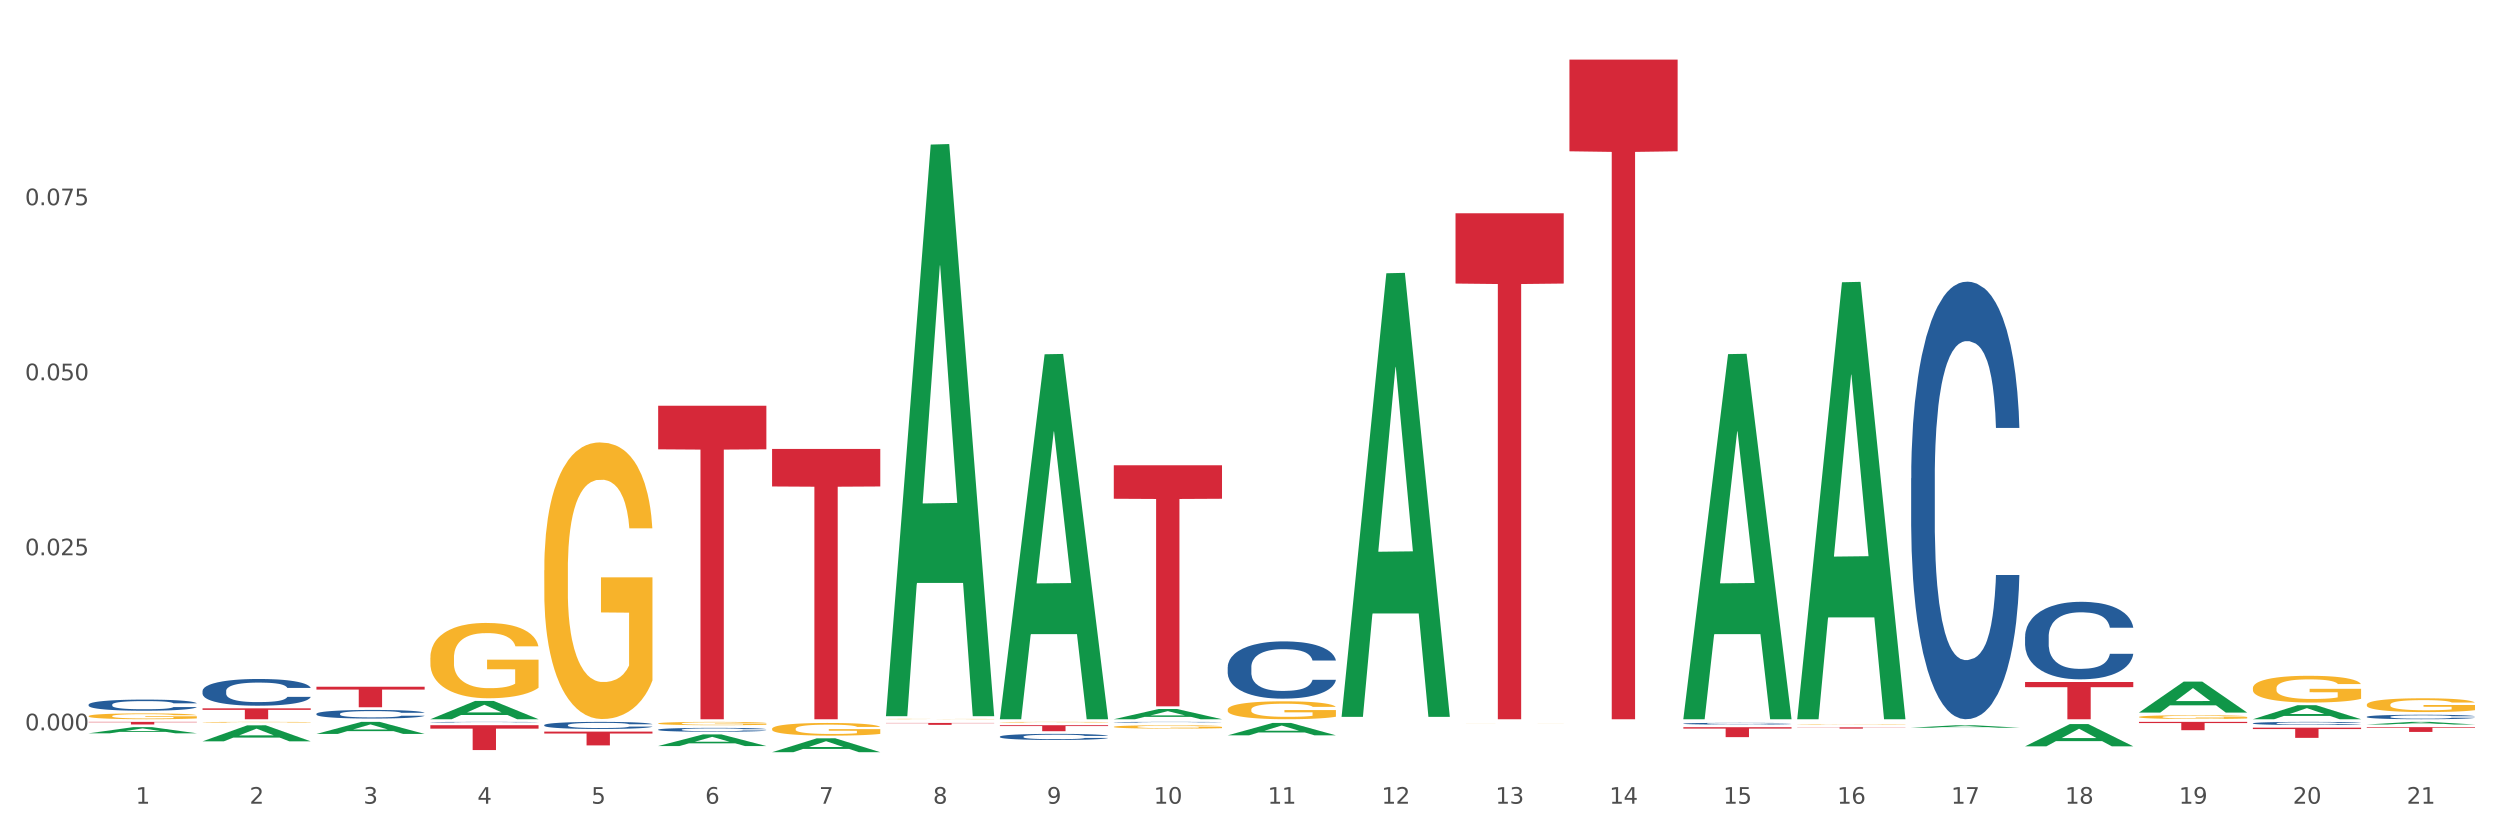 <?xml version="1.0" encoding="utf-8" standalone="no"?>
<!DOCTYPE svg PUBLIC "-//W3C//DTD SVG 1.1//EN"
  "http://www.w3.org/Graphics/SVG/1.1/DTD/svg11.dtd">
<svg xmlns:xlink="http://www.w3.org/1999/xlink" width="1080pt" height="360pt" viewBox="0 0 1080 360" xmlns="http://www.w3.org/2000/svg" version="1.1">
 <rect x="0" y="0" width="1080" height="360" fill="#333333" stroke="none"/>
 <defs>
  <style type="text/css">*{stroke-linejoin: round; stroke-linecap: butt}</style>
 </defs>
 <g id="figure_1">
  <g id="patch_1">
   <path d="M 0 360 
L 1080 360 
L 1080 0 
L 0 0 
z
" style="fill: #ffffff; stroke: #ffffff; stroke-linejoin: miter"/>
  </g>
  <g id="axes_1">
   <g id="matplotlib.axis_1">
    <g id="xtick_1">
     <g id="text_1">
      <!-- 1 -->
      <g style="fill: #4d4d4d" transform="translate(58.603 347.204) scale(0.096 -0.096)">
       <defs>
        <path id="DejaVuSans-31" d="M 794 531 
L 1825 531 
L 1825 4091 
L 703 3866 
L 703 4441 
L 1819 4666 
L 2450 4666 
L 2450 531 
L 3481 531 
L 3481 0 
L 794 0 
L 794 531 
z
" transform="scale(0.016)"/>
       </defs>
       <use xlink:href="#DejaVuSans-31"/>
      </g>
     </g>
    </g>
    <g id="xtick_2">
     <g id="text_2">
      <!-- 2 -->
      <g style="fill: #4d4d4d" transform="translate(107.811 347.204) scale(0.096 -0.096)">
       <defs>
        <path id="DejaVuSans-32" d="M 1228 531 
L 3431 531 
L 3431 0 
L 469 0 
L 469 531 
Q 828 903 1448 1529 
Q 2069 2156 2228 2338 
Q 2531 2678 2651 2914 
Q 2772 3150 2772 3378 
Q 2772 3750 2511 3984 
Q 2250 4219 1831 4219 
Q 1534 4219 1204 4116 
Q 875 4013 500 3803 
L 500 4441 
Q 881 4594 1212 4672 
Q 1544 4750 1819 4750 
Q 2544 4750 2975 4387 
Q 3406 4025 3406 3419 
Q 3406 3131 3298 2873 
Q 3191 2616 2906 2266 
Q 2828 2175 2409 1742 
Q 1991 1309 1228 531 
z
" transform="scale(0.016)"/>
       </defs>
       <use xlink:href="#DejaVuSans-32"/>
      </g>
     </g>
    </g>
    <g id="xtick_3">
     <g id="text_3">
      <!-- 3 -->
      <g style="fill: #4d4d4d" transform="translate(157.02 347.204) scale(0.096 -0.096)">
       <defs>
        <path id="DejaVuSans-33" d="M 2597 2516 
Q 3050 2419 3304 2112 
Q 3559 1806 3559 1356 
Q 3559 666 3084 287 
Q 2609 -91 1734 -91 
Q 1441 -91 1130 -33 
Q 819 25 488 141 
L 488 750 
Q 750 597 1062 519 
Q 1375 441 1716 441 
Q 2309 441 2620 675 
Q 2931 909 2931 1356 
Q 2931 1769 2642 2001 
Q 2353 2234 1838 2234 
L 1294 2234 
L 1294 2753 
L 1863 2753 
Q 2328 2753 2575 2939 
Q 2822 3125 2822 3475 
Q 2822 3834 2567 4026 
Q 2313 4219 1838 4219 
Q 1578 4219 1281 4162 
Q 984 4106 628 3988 
L 628 4550 
Q 988 4650 1302 4700 
Q 1616 4750 1894 4750 
Q 2613 4750 3031 4423 
Q 3450 4097 3450 3541 
Q 3450 3153 3228 2886 
Q 3006 2619 2597 2516 
z
" transform="scale(0.016)"/>
       </defs>
       <use xlink:href="#DejaVuSans-33"/>
      </g>
     </g>
    </g>
    <g id="xtick_4">
     <g id="text_4">
      <!-- 4 -->
      <g style="fill: #4d4d4d" transform="translate(206.228 347.204) scale(0.096 -0.096)">
       <defs>
        <path id="DejaVuSans-34" d="M 2419 4116 
L 825 1625 
L 2419 1625 
L 2419 4116 
z
M 2253 4666 
L 3047 4666 
L 3047 1625 
L 3713 1625 
L 3713 1100 
L 3047 1100 
L 3047 0 
L 2419 0 
L 2419 1100 
L 313 1100 
L 313 1709 
L 2253 4666 
z
" transform="scale(0.016)"/>
       </defs>
       <use xlink:href="#DejaVuSans-34"/>
      </g>
     </g>
    </g>
    <g id="xtick_5">
     <g id="text_5">
      <!-- 5 -->
      <g style="fill: #4d4d4d" transform="translate(255.437 347.204) scale(0.096 -0.096)">
       <defs>
        <path id="DejaVuSans-35" d="M 691 4666 
L 3169 4666 
L 3169 4134 
L 1269 4134 
L 1269 2991 
Q 1406 3038 1543 3061 
Q 1681 3084 1819 3084 
Q 2600 3084 3056 2656 
Q 3513 2228 3513 1497 
Q 3513 744 3044 326 
Q 2575 -91 1722 -91 
Q 1428 -91 1123 -41 
Q 819 9 494 109 
L 494 744 
Q 775 591 1075 516 
Q 1375 441 1709 441 
Q 2250 441 2565 725 
Q 2881 1009 2881 1497 
Q 2881 1984 2565 2268 
Q 2250 2553 1709 2553 
Q 1456 2553 1204 2497 
Q 953 2441 691 2322 
L 691 4666 
z
" transform="scale(0.016)"/>
       </defs>
       <use xlink:href="#DejaVuSans-35"/>
      </g>
     </g>
    </g>
    <g id="xtick_6">
     <g id="text_6">
      <!-- 6 -->
      <g style="fill: #4d4d4d" transform="translate(304.645 347.204) scale(0.096 -0.096)">
       <defs>
        <path id="DejaVuSans-36" d="M 2113 2584 
Q 1688 2584 1439 2293 
Q 1191 2003 1191 1497 
Q 1191 994 1439 701 
Q 1688 409 2113 409 
Q 2538 409 2786 701 
Q 3034 994 3034 1497 
Q 3034 2003 2786 2293 
Q 2538 2584 2113 2584 
z
M 3366 4563 
L 3366 3988 
Q 3128 4100 2886 4159 
Q 2644 4219 2406 4219 
Q 1781 4219 1451 3797 
Q 1122 3375 1075 2522 
Q 1259 2794 1537 2939 
Q 1816 3084 2150 3084 
Q 2853 3084 3261 2657 
Q 3669 2231 3669 1497 
Q 3669 778 3244 343 
Q 2819 -91 2113 -91 
Q 1303 -91 875 529 
Q 447 1150 447 2328 
Q 447 3434 972 4092 
Q 1497 4750 2381 4750 
Q 2619 4750 2861 4703 
Q 3103 4656 3366 4563 
z
" transform="scale(0.016)"/>
       </defs>
       <use xlink:href="#DejaVuSans-36"/>
      </g>
     </g>
    </g>
    <g id="xtick_7">
     <g id="text_7">
      <!-- 7 -->
      <g style="fill: #4d4d4d" transform="translate(353.854 347.204) scale(0.096 -0.096)">
       <defs>
        <path id="DejaVuSans-37" d="M 525 4666 
L 3525 4666 
L 3525 4397 
L 1831 0 
L 1172 0 
L 2766 4134 
L 525 4134 
L 525 4666 
z
" transform="scale(0.016)"/>
       </defs>
       <use xlink:href="#DejaVuSans-37"/>
      </g>
     </g>
    </g>
    <g id="xtick_8">
     <g id="text_8">
      <!-- 8 -->
      <g style="fill: #4d4d4d" transform="translate(403.062 347.204) scale(0.096 -0.096)">
       <defs>
        <path id="DejaVuSans-38" d="M 2034 2216 
Q 1584 2216 1326 1975 
Q 1069 1734 1069 1313 
Q 1069 891 1326 650 
Q 1584 409 2034 409 
Q 2484 409 2743 651 
Q 3003 894 3003 1313 
Q 3003 1734 2745 1975 
Q 2488 2216 2034 2216 
z
M 1403 2484 
Q 997 2584 770 2862 
Q 544 3141 544 3541 
Q 544 4100 942 4425 
Q 1341 4750 2034 4750 
Q 2731 4750 3128 4425 
Q 3525 4100 3525 3541 
Q 3525 3141 3298 2862 
Q 3072 2584 2669 2484 
Q 3125 2378 3379 2068 
Q 3634 1759 3634 1313 
Q 3634 634 3220 271 
Q 2806 -91 2034 -91 
Q 1263 -91 848 271 
Q 434 634 434 1313 
Q 434 1759 690 2068 
Q 947 2378 1403 2484 
z
M 1172 3481 
Q 1172 3119 1398 2916 
Q 1625 2713 2034 2713 
Q 2441 2713 2670 2916 
Q 2900 3119 2900 3481 
Q 2900 3844 2670 4047 
Q 2441 4250 2034 4250 
Q 1625 4250 1398 4047 
Q 1172 3844 1172 3481 
z
" transform="scale(0.016)"/>
       </defs>
       <use xlink:href="#DejaVuSans-38"/>
      </g>
     </g>
    </g>
    <g id="xtick_9">
     <g id="text_9">
      <!-- 9 -->
      <g style="fill: #4d4d4d" transform="translate(452.271 347.204) scale(0.096 -0.096)">
       <defs>
        <path id="DejaVuSans-39" d="M 703 97 
L 703 672 
Q 941 559 1184 500 
Q 1428 441 1663 441 
Q 2288 441 2617 861 
Q 2947 1281 2994 2138 
Q 2813 1869 2534 1725 
Q 2256 1581 1919 1581 
Q 1219 1581 811 2004 
Q 403 2428 403 3163 
Q 403 3881 828 4315 
Q 1253 4750 1959 4750 
Q 2769 4750 3195 4129 
Q 3622 3509 3622 2328 
Q 3622 1225 3098 567 
Q 2575 -91 1691 -91 
Q 1453 -91 1209 -44 
Q 966 3 703 97 
z
M 1959 2075 
Q 2384 2075 2632 2365 
Q 2881 2656 2881 3163 
Q 2881 3666 2632 3958 
Q 2384 4250 1959 4250 
Q 1534 4250 1286 3958 
Q 1038 3666 1038 3163 
Q 1038 2656 1286 2365 
Q 1534 2075 1959 2075 
z
" transform="scale(0.016)"/>
       </defs>
       <use xlink:href="#DejaVuSans-39"/>
      </g>
     </g>
    </g>
    <g id="xtick_10">
     <g id="text_10">
      <!-- 10 -->
      <g style="fill: #4d4d4d" transform="translate(498.425 347.204) scale(0.096 -0.096)">
       <defs>
        <path id="DejaVuSans-30" d="M 2034 4250 
Q 1547 4250 1301 3770 
Q 1056 3291 1056 2328 
Q 1056 1369 1301 889 
Q 1547 409 2034 409 
Q 2525 409 2770 889 
Q 3016 1369 3016 2328 
Q 3016 3291 2770 3770 
Q 2525 4250 2034 4250 
z
M 2034 4750 
Q 2819 4750 3233 4129 
Q 3647 3509 3647 2328 
Q 3647 1150 3233 529 
Q 2819 -91 2034 -91 
Q 1250 -91 836 529 
Q 422 1150 422 2328 
Q 422 3509 836 4129 
Q 1250 4750 2034 4750 
z
" transform="scale(0.016)"/>
       </defs>
       <use xlink:href="#DejaVuSans-31"/>
       <use xlink:href="#DejaVuSans-30" transform="translate(63.623 0)"/>
      </g>
     </g>
    </g>
    <g id="xtick_11">
     <g id="text_11">
      <!-- 11 -->
      <g style="fill: #4d4d4d" transform="translate(547.634 347.204) scale(0.096 -0.096)">
       <use xlink:href="#DejaVuSans-31"/>
       <use xlink:href="#DejaVuSans-31" transform="translate(63.623 0)"/>
      </g>
     </g>
    </g>
    <g id="xtick_12">
     <g id="text_12">
      <!-- 12 -->
      <g style="fill: #4d4d4d" transform="translate(596.842 347.204) scale(0.096 -0.096)">
       <use xlink:href="#DejaVuSans-31"/>
       <use xlink:href="#DejaVuSans-32" transform="translate(63.623 0)"/>
      </g>
     </g>
    </g>
    <g id="xtick_13">
     <g id="text_13">
      <!-- 13 -->
      <g style="fill: #4d4d4d" transform="translate(646.05 347.204) scale(0.096 -0.096)">
       <use xlink:href="#DejaVuSans-31"/>
       <use xlink:href="#DejaVuSans-33" transform="translate(63.623 0)"/>
      </g>
     </g>
    </g>
    <g id="xtick_14">
     <g id="text_14">
      <!-- 14 -->
      <g style="fill: #4d4d4d" transform="translate(695.259 347.204) scale(0.096 -0.096)">
       <use xlink:href="#DejaVuSans-31"/>
       <use xlink:href="#DejaVuSans-34" transform="translate(63.623 0)"/>
      </g>
     </g>
    </g>
    <g id="xtick_15">
     <g id="text_15">
      <!-- 15 -->
      <g style="fill: #4d4d4d" transform="translate(744.467 347.204) scale(0.096 -0.096)">
       <use xlink:href="#DejaVuSans-31"/>
       <use xlink:href="#DejaVuSans-35" transform="translate(63.623 0)"/>
      </g>
     </g>
    </g>
    <g id="xtick_16">
     <g id="text_16">
      <!-- 16 -->
      <g style="fill: #4d4d4d" transform="translate(793.676 347.204) scale(0.096 -0.096)">
       <use xlink:href="#DejaVuSans-31"/>
       <use xlink:href="#DejaVuSans-36" transform="translate(63.623 0)"/>
      </g>
     </g>
    </g>
    <g id="xtick_17">
     <g id="text_17">
      <!-- 17 -->
      <g style="fill: #4d4d4d" transform="translate(842.884 347.204) scale(0.096 -0.096)">
       <use xlink:href="#DejaVuSans-31"/>
       <use xlink:href="#DejaVuSans-37" transform="translate(63.623 0)"/>
      </g>
     </g>
    </g>
    <g id="xtick_18">
     <g id="text_18">
      <!-- 18 -->
      <g style="fill: #4d4d4d" transform="translate(892.093 347.204) scale(0.096 -0.096)">
       <use xlink:href="#DejaVuSans-31"/>
       <use xlink:href="#DejaVuSans-38" transform="translate(63.623 0)"/>
      </g>
     </g>
    </g>
    <g id="xtick_19">
     <g id="text_19">
      <!-- 19 -->
      <g style="fill: #4d4d4d" transform="translate(941.301 347.204) scale(0.096 -0.096)">
       <use xlink:href="#DejaVuSans-31"/>
       <use xlink:href="#DejaVuSans-39" transform="translate(63.623 0)"/>
      </g>
     </g>
    </g>
    <g id="xtick_20">
     <g id="text_20">
      <!-- 20 -->
      <g style="fill: #4d4d4d" transform="translate(990.51 347.204) scale(0.096 -0.096)">
       <use xlink:href="#DejaVuSans-32"/>
       <use xlink:href="#DejaVuSans-30" transform="translate(63.623 0)"/>
      </g>
     </g>
    </g>
    <g id="xtick_21">
     <g id="text_21">
      <!-- 21 -->
      <g style="fill: #4d4d4d" transform="translate(1039.718 347.204) scale(0.096 -0.096)">
       <use xlink:href="#DejaVuSans-32"/>
       <use xlink:href="#DejaVuSans-31" transform="translate(63.623 0)"/>
      </g>
     </g>
    </g>
    <g id="xtick_22"/>
    <g id="xtick_23"/>
    <g id="xtick_24"/>
    <g id="xtick_25"/>
    <g id="xtick_26"/>
    <g id="xtick_27"/>
    <g id="xtick_28"/>
    <g id="xtick_29"/>
    <g id="xtick_30"/>
    <g id="xtick_31"/>
    <g id="xtick_32"/>
    <g id="xtick_33"/>
    <g id="xtick_34"/>
    <g id="xtick_35"/>
    <g id="xtick_36"/>
    <g id="xtick_37"/>
    <g id="xtick_38"/>
    <g id="xtick_39"/>
    <g id="xtick_40"/>
    <g id="xtick_41"/>
   </g>
   <g id="matplotlib.axis_2">
    <g id="ytick_1">
     <g id="text_22">
      <!-- 0.000 -->
      <g style="fill: #4d4d4d" transform="translate(10.8 315.501) scale(0.096 -0.096)">
       <defs>
        <path id="DejaVuSans-2e" d="M 684 794 
L 1344 794 
L 1344 0 
L 684 0 
L 684 794 
z
" transform="scale(0.016)"/>
       </defs>
       <use xlink:href="#DejaVuSans-30"/>
       <use xlink:href="#DejaVuSans-2e" transform="translate(63.623 0)"/>
       <use xlink:href="#DejaVuSans-30" transform="translate(95.41 0)"/>
       <use xlink:href="#DejaVuSans-30" transform="translate(159.033 0)"/>
       <use xlink:href="#DejaVuSans-30" transform="translate(222.656 0)"/>
      </g>
     </g>
    </g>
    <g id="ytick_2">
     <g id="text_23">
      <!-- 0.025 -->
      <g style="fill: #4d4d4d" transform="translate(10.8 239.885) scale(0.096 -0.096)">
       <use xlink:href="#DejaVuSans-30"/>
       <use xlink:href="#DejaVuSans-2e" transform="translate(63.623 0)"/>
       <use xlink:href="#DejaVuSans-30" transform="translate(95.41 0)"/>
       <use xlink:href="#DejaVuSans-32" transform="translate(159.033 0)"/>
       <use xlink:href="#DejaVuSans-35" transform="translate(222.656 0)"/>
      </g>
     </g>
    </g>
    <g id="ytick_3">
     <g id="text_24">
      <!-- 0.050 -->
      <g style="fill: #4d4d4d" transform="translate(10.8 164.269) scale(0.096 -0.096)">
       <use xlink:href="#DejaVuSans-30"/>
       <use xlink:href="#DejaVuSans-2e" transform="translate(63.623 0)"/>
       <use xlink:href="#DejaVuSans-30" transform="translate(95.41 0)"/>
       <use xlink:href="#DejaVuSans-35" transform="translate(159.033 0)"/>
       <use xlink:href="#DejaVuSans-30" transform="translate(222.656 0)"/>
      </g>
     </g>
    </g>
    <g id="ytick_4">
     <g id="text_25">
      <!-- 0.075 -->
      <g style="fill: #4d4d4d" transform="translate(10.8 88.653) scale(0.096 -0.096)">
       <use xlink:href="#DejaVuSans-30"/>
       <use xlink:href="#DejaVuSans-2e" transform="translate(63.623 0)"/>
       <use xlink:href="#DejaVuSans-30" transform="translate(95.41 0)"/>
       <use xlink:href="#DejaVuSans-37" transform="translate(159.033 0)"/>
       <use xlink:href="#DejaVuSans-35" transform="translate(222.656 0)"/>
      </g>
     </g>
    </g>
    <g id="ytick_5"/>
    <g id="ytick_6"/>
    <g id="ytick_7"/>
    <g id="ytick_8"/>
   </g>
   <g id="PolyCollection_1">
    <path d="M 38.283 311.853 
L 85.031 311.853 
L 85.031 312.008 
L 66.642 312.009 
L 66.642 312.965 
L 56.561 312.965 
L 56.561 312.009 
L 38.283 312.008 
L 38.283 311.854 
L 38.283 311.853 
z
" clip-path="url(#p9ca70f7052)" style="fill: #d62839"/>
    <path d="M 87.491 306.013 
L 134.239 306.013 
L 134.239 306.666 
L 115.85 306.67 
L 115.85 310.709 
L 105.77 310.709 
L 105.77 306.67 
L 87.491 306.666 
L 87.491 306.018 
L 87.491 306.013 
z
" clip-path="url(#p9ca70f7052)" style="fill: #d62839"/>
    <path d="M 727.201 312.602 
L 727.257 312.602 
L 727.257 312.582 
L 727.422 312.556 
L 728.03 312.508 
L 728.804 312.472 
L 730.13 312.429 
L 730.848 312.411 
L 731.788 312.391 
L 733.722 312.359 
L 735.932 312.332 
L 737.479 312.317 
L 738.64 312.307 
L 741.237 312.29 
L 742.729 312.282 
L 744.276 312.276 
L 745.602 312.272 
L 747.812 312.267 
L 749.581 312.265 
L 751.625 312.264 
L 753.338 312.265 
L 755.604 312.268 
L 758.919 312.276 
L 760.19 312.281 
L 761.903 312.289 
L 763.671 312.3 
L 765.108 312.311 
L 766.766 312.327 
L 768.479 312.348 
L 770.137 312.374 
L 771.297 312.398 
L 772.236 312.423 
L 773.065 312.454 
L 773.673 312.488 
L 773.949 312.516 
L 763.837 312.516 
L 763.561 312.49 
L 763.008 312.463 
L 762.456 312.444 
L 761.848 312.429 
L 760.908 312.412 
L 760.08 312.401 
L 758.698 312.388 
L 757.427 312.38 
L 756.377 312.375 
L 755.106 312.371 
L 752.399 312.367 
L 750.465 312.367 
L 749.249 312.368 
L 747.757 312.372 
L 746.486 312.376 
L 744.994 312.385 
L 743.834 312.394 
L 742.673 312.405 
L 742.01 312.413 
L 741.016 312.429 
L 740.353 312.441 
L 739.468 312.462 
L 738.971 312.477 
L 738.087 312.516 
L 737.7 312.545 
L 737.534 312.565 
L 737.424 312.587 
L 737.424 312.694 
L 737.756 312.742 
L 738.032 312.763 
L 738.474 312.786 
L 739.303 312.816 
L 740.518 312.846 
L 741.789 312.867 
L 742.839 312.88 
L 743.834 312.89 
L 744.828 312.897 
L 746.044 312.904 
L 747.039 312.908 
L 748.531 312.913 
L 750.299 312.915 
L 751.68 312.915 
L 754.499 312.911 
L 755.77 312.908 
L 756.985 312.903 
L 758.311 312.895 
L 759.361 312.887 
L 759.969 312.881 
L 760.964 312.868 
L 761.737 312.854 
L 762.4 312.838 
L 762.843 312.825 
L 763.34 312.804 
L 763.727 312.781 
L 763.837 312.768 
L 773.949 312.768 
L 773.728 312.793 
L 773.341 312.817 
L 772.568 312.849 
L 771.96 312.868 
L 771.021 312.891 
L 770.026 312.91 
L 768.645 312.931 
L 767.374 312.947 
L 766.047 312.961 
L 764.611 312.973 
L 762.014 312.99 
L 761.074 312.995 
L 759.085 313.003 
L 757.538 313.008 
L 755.272 313.013 
L 752.951 313.015 
L 750.52 313.016 
L 748.365 313.015 
L 745.989 313.011 
L 744.497 313.007 
L 742.839 313 
L 740.905 312.991 
L 739.082 312.979 
L 737.369 312.965 
L 735.766 312.95 
L 734.274 312.932 
L 732.34 312.902 
L 730.904 312.873 
L 729.854 312.847 
L 729.135 312.824 
L 728.417 312.795 
L 728.03 312.775 
L 727.422 312.727 
L 727.201 312.683 
L 727.201 312.602 
z
" clip-path="url(#p9ca70f7052)" style="fill: #255c99"/>
    <path d="M 825.618 206.612 
L 825.673 206.439 
L 825.673 201.606 
L 825.839 195.046 
L 826.447 182.961 
L 827.221 173.812 
L 828.547 163.109 
L 829.265 158.62 
L 830.205 153.614 
L 832.139 145.5 
L 834.349 138.595 
L 835.896 134.797 
L 837.057 132.38 
L 839.654 128.065 
L 841.146 126.166 
L 842.693 124.612 
L 844.019 123.576 
L 846.229 122.368 
L 847.998 121.85 
L 850.042 121.677 
L 851.755 121.85 
L 854.021 122.54 
L 857.336 124.612 
L 858.607 125.82 
L 860.32 127.892 
L 862.088 130.654 
L 863.525 133.416 
L 865.183 137.387 
L 866.896 142.566 
L 868.553 149.126 
L 869.714 155.168 
L 870.653 161.555 
L 871.482 169.324 
L 872.09 177.783 
L 872.366 184.86 
L 862.254 184.86 
L 861.978 178.473 
L 861.425 171.568 
L 860.873 166.907 
L 860.265 163.109 
L 859.325 158.793 
L 858.497 156.031 
L 857.115 152.751 
L 855.844 150.679 
L 854.794 149.471 
L 853.523 148.435 
L 850.816 147.399 
L 848.882 147.399 
L 847.666 147.745 
L 846.174 148.608 
L 844.903 149.816 
L 843.411 151.888 
L 842.251 154.132 
L 841.09 157.067 
L 840.427 159.138 
L 839.433 162.936 
L 838.77 166.044 
L 837.885 171.395 
L 837.388 175.193 
L 836.504 185.033 
L 836.117 192.284 
L 835.951 197.29 
L 835.841 202.814 
L 835.841 229.745 
L 836.172 241.829 
L 836.449 247.008 
L 836.891 252.877 
L 837.72 260.473 
L 838.935 267.896 
L 840.206 273.248 
L 841.256 276.528 
L 842.251 278.945 
L 843.245 280.844 
L 844.461 282.57 
L 845.456 283.606 
L 846.948 284.642 
L 848.716 285.16 
L 850.097 285.16 
L 852.915 284.296 
L 854.186 283.433 
L 855.402 282.225 
L 856.728 280.326 
L 857.778 278.254 
L 858.386 276.701 
L 859.381 273.421 
L 860.154 269.968 
L 860.817 265.997 
L 861.259 262.545 
L 861.757 257.366 
L 862.144 251.496 
L 862.254 248.389 
L 872.366 248.389 
L 872.145 254.604 
L 871.758 260.646 
L 870.985 268.759 
L 870.377 273.421 
L 869.438 279.117 
L 868.443 283.951 
L 867.061 289.303 
L 865.791 293.273 
L 864.464 296.726 
L 863.028 299.833 
L 860.431 304.149 
L 859.491 305.357 
L 857.502 307.429 
L 855.955 308.637 
L 853.689 309.846 
L 851.368 310.536 
L 848.937 310.709 
L 846.782 310.364 
L 844.406 309.328 
L 842.914 308.292 
L 841.256 306.738 
L 839.322 304.322 
L 837.499 301.387 
L 835.786 297.934 
L 834.183 293.964 
L 832.691 289.475 
L 830.757 282.052 
L 829.32 274.802 
L 828.271 268.069 
L 827.552 262.372 
L 826.834 255.122 
L 826.447 250.115 
L 825.839 238.031 
L 825.618 226.81 
L 825.618 206.612 
z
" clip-path="url(#p9ca70f7052)" style="fill: #255c99"/>
    <path d="M 874.827 275.028 
L 874.882 274.997 
L 874.882 274.141 
L 875.048 272.978 
L 875.655 270.837 
L 876.429 269.215 
L 877.755 267.318 
L 878.474 266.523 
L 879.413 265.636 
L 881.347 264.198 
L 883.557 262.974 
L 885.105 262.301 
L 886.265 261.873 
L 888.862 261.108 
L 890.354 260.772 
L 891.901 260.496 
L 893.227 260.313 
L 895.438 260.099 
L 897.206 260.007 
L 899.251 259.976 
L 900.964 260.007 
L 903.229 260.129 
L 906.545 260.496 
L 907.815 260.71 
L 909.528 261.078 
L 911.297 261.567 
L 912.733 262.057 
L 914.391 262.76 
L 916.104 263.678 
L 917.762 264.84 
L 918.922 265.911 
L 919.862 267.043 
L 920.691 268.42 
L 921.298 269.919 
L 921.575 271.173 
L 911.462 271.173 
L 911.186 270.041 
L 910.634 268.817 
L 910.081 267.991 
L 909.473 267.318 
L 908.534 266.554 
L 907.705 266.064 
L 906.324 265.483 
L 905.053 265.116 
L 904.003 264.902 
L 902.732 264.718 
L 900.024 264.535 
L 898.09 264.535 
L 896.874 264.596 
L 895.382 264.749 
L 894.112 264.963 
L 892.62 265.33 
L 891.459 265.728 
L 890.299 266.248 
L 889.636 266.615 
L 888.641 267.288 
L 887.978 267.839 
L 887.094 268.787 
L 886.597 269.46 
L 885.712 271.204 
L 885.326 272.489 
L 885.16 273.376 
L 885.049 274.355 
L 885.049 279.127 
L 885.381 281.269 
L 885.657 282.186 
L 886.099 283.227 
L 886.928 284.573 
L 888.144 285.888 
L 889.415 286.836 
L 890.465 287.418 
L 891.459 287.846 
L 892.454 288.183 
L 893.67 288.488 
L 894.664 288.672 
L 896.156 288.856 
L 897.924 288.947 
L 899.306 288.947 
L 902.124 288.794 
L 903.395 288.641 
L 904.611 288.427 
L 905.937 288.091 
L 906.987 287.724 
L 907.594 287.448 
L 908.589 286.867 
L 909.363 286.255 
L 910.026 285.552 
L 910.468 284.94 
L 910.965 284.022 
L 911.352 282.982 
L 911.462 282.431 
L 921.575 282.431 
L 921.354 283.532 
L 920.967 284.603 
L 920.193 286.041 
L 919.585 286.867 
L 918.646 287.877 
L 917.651 288.733 
L 916.27 289.682 
L 914.999 290.385 
L 913.673 290.997 
L 912.236 291.548 
L 909.639 292.313 
L 908.7 292.527 
L 906.71 292.894 
L 905.163 293.108 
L 902.898 293.322 
L 900.577 293.444 
L 898.145 293.475 
L 895.99 293.414 
L 893.614 293.23 
L 892.122 293.047 
L 890.465 292.771 
L 888.531 292.343 
L 886.707 291.823 
L 884.994 291.211 
L 883.392 290.508 
L 881.9 289.712 
L 879.966 288.397 
L 878.529 287.112 
L 877.479 285.919 
L 876.761 284.909 
L 876.042 283.624 
L 875.655 282.737 
L 875.048 280.596 
L 874.827 278.607 
L 874.827 275.028 
z
" clip-path="url(#p9ca70f7052)" style="fill: #255c99"/>
    <path d="M 973.244 312.46 
L 973.299 312.459 
L 973.299 312.424 
L 973.465 312.378 
L 974.072 312.291 
L 974.846 312.226 
L 976.172 312.149 
L 976.891 312.117 
L 977.83 312.082 
L 979.764 312.024 
L 981.974 311.974 
L 983.521 311.947 
L 984.682 311.93 
L 987.279 311.899 
L 988.771 311.885 
L 990.318 311.874 
L 991.644 311.867 
L 993.855 311.858 
L 995.623 311.855 
L 997.667 311.853 
L 999.38 311.855 
L 1001.646 311.86 
L 1004.961 311.874 
L 1006.232 311.883 
L 1007.945 311.898 
L 1009.714 311.918 
L 1011.15 311.937 
L 1012.808 311.966 
L 1014.521 312.003 
L 1016.179 312.049 
L 1017.339 312.093 
L 1018.279 312.138 
L 1019.107 312.194 
L 1019.715 312.254 
L 1019.992 312.305 
L 1009.879 312.305 
L 1009.603 312.259 
L 1009.051 312.21 
L 1008.498 312.177 
L 1007.89 312.149 
L 1006.951 312.119 
L 1006.122 312.099 
L 1004.74 312.075 
L 1003.469 312.061 
L 1002.42 312.052 
L 1001.149 312.045 
L 998.441 312.037 
L 996.507 312.037 
L 995.291 312.04 
L 993.799 312.046 
L 992.528 312.054 
L 991.037 312.069 
L 989.876 312.085 
L 988.716 312.106 
L 988.053 312.121 
L 987.058 312.148 
L 986.395 312.17 
L 985.511 312.209 
L 985.013 312.236 
L 984.129 312.306 
L 983.742 312.358 
L 983.577 312.394 
L 983.466 312.433 
L 983.466 312.625 
L 983.798 312.712 
L 984.074 312.749 
L 984.516 312.791 
L 985.345 312.845 
L 986.561 312.898 
L 987.832 312.936 
L 988.881 312.96 
L 989.876 312.977 
L 990.871 312.991 
L 992.086 313.003 
L 993.081 313.01 
L 994.573 313.018 
L 996.341 313.021 
L 997.723 313.021 
L 1000.541 313.015 
L 1001.812 313.009 
L 1003.027 313 
L 1004.354 312.987 
L 1005.404 312.972 
L 1006.011 312.961 
L 1007.006 312.938 
L 1007.78 312.913 
L 1008.443 312.884 
L 1008.885 312.86 
L 1009.382 312.823 
L 1009.769 312.781 
L 1009.879 312.759 
L 1019.992 312.759 
L 1019.771 312.803 
L 1019.384 312.846 
L 1018.61 312.904 
L 1018.002 312.938 
L 1017.063 312.978 
L 1016.068 313.013 
L 1014.687 313.051 
L 1013.416 313.079 
L 1012.09 313.104 
L 1010.653 313.126 
L 1008.056 313.157 
L 1007.117 313.166 
L 1005.127 313.18 
L 1003.58 313.189 
L 1001.314 313.198 
L 998.994 313.203 
L 996.562 313.204 
L 994.407 313.201 
L 992.031 313.194 
L 990.539 313.187 
L 988.881 313.176 
L 986.947 313.158 
L 985.124 313.137 
L 983.411 313.113 
L 981.808 313.084 
L 980.317 313.052 
L 978.382 312.999 
L 976.946 312.947 
L 975.896 312.899 
L 975.178 312.859 
L 974.459 312.807 
L 974.072 312.771 
L 973.465 312.685 
L 973.244 312.605 
L 973.244 312.46 
z
" clip-path="url(#p9ca70f7052)" style="fill: #255c99"/>
    <path d="M 1022.452 309.641 
L 1022.507 309.639 
L 1022.507 309.59 
L 1022.673 309.523 
L 1023.281 309.399 
L 1024.054 309.305 
L 1025.381 309.195 
L 1026.099 309.149 
L 1027.038 309.098 
L 1028.972 309.014 
L 1031.183 308.944 
L 1032.73 308.905 
L 1033.89 308.88 
L 1036.487 308.836 
L 1037.979 308.816 
L 1039.527 308.8 
L 1040.853 308.79 
L 1043.063 308.777 
L 1044.831 308.772 
L 1046.876 308.77 
L 1048.589 308.772 
L 1050.854 308.779 
L 1054.17 308.8 
L 1055.441 308.813 
L 1057.154 308.834 
L 1058.922 308.862 
L 1060.359 308.89 
L 1062.016 308.931 
L 1063.729 308.984 
L 1065.387 309.052 
L 1066.548 309.114 
L 1067.487 309.179 
L 1068.316 309.259 
L 1068.924 309.346 
L 1069.2 309.418 
L 1059.088 309.418 
L 1058.812 309.353 
L 1058.259 309.282 
L 1057.706 309.234 
L 1057.099 309.195 
L 1056.159 309.151 
L 1055.33 309.122 
L 1053.949 309.089 
L 1052.678 309.068 
L 1051.628 309.055 
L 1050.357 309.045 
L 1047.649 309.034 
L 1045.715 309.034 
L 1044.5 309.037 
L 1043.008 309.046 
L 1041.737 309.059 
L 1040.245 309.08 
L 1039.085 309.103 
L 1037.924 309.133 
L 1037.261 309.154 
L 1036.266 309.193 
L 1035.603 309.225 
L 1034.719 309.28 
L 1034.222 309.319 
L 1033.338 309.42 
L 1032.951 309.494 
L 1032.785 309.546 
L 1032.675 309.602 
L 1032.675 309.879 
L 1033.006 310.002 
L 1033.282 310.056 
L 1033.725 310.116 
L 1034.553 310.194 
L 1035.769 310.27 
L 1037.04 310.325 
L 1038.09 310.358 
L 1039.085 310.383 
L 1040.079 310.403 
L 1041.295 310.42 
L 1042.289 310.431 
L 1043.781 310.442 
L 1045.55 310.447 
L 1046.931 310.447 
L 1049.749 310.438 
L 1051.02 310.429 
L 1052.236 310.417 
L 1053.562 310.397 
L 1054.612 310.376 
L 1055.22 310.36 
L 1056.214 310.327 
L 1056.988 310.291 
L 1057.651 310.25 
L 1058.093 310.215 
L 1058.591 310.162 
L 1058.977 310.102 
L 1059.088 310.07 
L 1069.2 310.07 
L 1068.979 310.134 
L 1068.592 310.196 
L 1067.819 310.279 
L 1067.211 310.327 
L 1066.271 310.385 
L 1065.277 310.435 
L 1063.895 310.489 
L 1062.624 310.53 
L 1061.298 310.566 
L 1059.861 310.597 
L 1057.264 310.642 
L 1056.325 310.654 
L 1054.336 310.675 
L 1052.788 310.688 
L 1050.523 310.7 
L 1048.202 310.707 
L 1045.771 310.709 
L 1043.616 310.705 
L 1041.24 310.695 
L 1039.748 310.684 
L 1038.09 310.668 
L 1036.156 310.643 
L 1034.332 310.613 
L 1032.619 310.578 
L 1031.017 310.537 
L 1029.525 310.491 
L 1027.591 310.415 
L 1026.154 310.341 
L 1025.104 310.272 
L 1024.386 310.213 
L 1023.668 310.139 
L 1023.281 310.087 
L 1022.673 309.964 
L 1022.452 309.848 
L 1022.452 309.641 
z
" clip-path="url(#p9ca70f7052)" style="fill: #255c99"/>
    <path d="M 924.035 311.853 
L 970.783 311.853 
L 970.783 312.351 
L 952.394 312.354 
L 952.394 315.433 
L 942.313 315.433 
L 942.313 312.354 
L 924.035 312.351 
L 924.035 311.857 
L 924.035 311.853 
z
" clip-path="url(#p9ca70f7052)" style="fill: #d62839"/>
    <path d="M 677.993 25.759 
L 724.741 25.759 
L 724.741 65.358 
L 706.352 65.626 
L 706.352 310.709 
L 696.271 310.709 
L 696.271 65.626 
L 677.993 65.358 
L 677.993 26.027 
L 677.993 25.759 
z
" clip-path="url(#p9ca70f7052)" style="fill: #d62839"/>
    <path d="M 727.201 314.161 
L 773.949 314.161 
L 773.949 314.754 
L 755.56 314.758 
L 755.56 318.43 
L 745.48 318.43 
L 745.48 314.758 
L 727.201 314.754 
L 727.201 314.165 
L 727.201 314.161 
z
" clip-path="url(#p9ca70f7052)" style="fill: #d62839"/>
    <path d="M 284.325 312.518 
L 284.38 312.517 
L 284.38 312.469 
L 284.491 312.429 
L 285.043 312.33 
L 285.871 312.249 
L 286.478 312.205 
L 287.085 312.17 
L 287.802 312.134 
L 288.685 312.098 
L 290.286 312.044 
L 291.279 312.016 
L 292.494 311.987 
L 294.701 311.945 
L 296.302 311.922 
L 297.958 311.902 
L 300.662 311.878 
L 302.428 311.868 
L 304.305 311.86 
L 306.568 311.855 
L 308.279 311.853 
L 312.032 311.857 
L 315.233 311.869 
L 316.778 311.878 
L 318.765 311.894 
L 319.814 311.905 
L 321.525 311.926 
L 323.291 311.953 
L 324.505 311.977 
L 326.327 312.021 
L 327.707 312.066 
L 328.976 312.121 
L 329.638 312.159 
L 330.135 312.195 
L 330.577 312.236 
L 331.018 312.3 
L 321.083 312.3 
L 320.697 312.254 
L 320.09 312.211 
L 319.207 312.169 
L 318.434 312.142 
L 317.11 312.109 
L 315.895 312.088 
L 314.626 312.073 
L 313.081 312.06 
L 311.866 312.053 
L 310.155 312.048 
L 306.789 312.049 
L 304.526 312.06 
L 302.98 312.073 
L 301.987 312.085 
L 301.104 312.098 
L 300.11 312.116 
L 298.951 312.144 
L 298.123 312.169 
L 297.295 312.2 
L 296.633 312.232 
L 296.026 312.268 
L 295.529 312.308 
L 295.143 312.349 
L 294.812 312.398 
L 294.536 312.481 
L 294.536 312.661 
L 294.646 312.702 
L 294.922 312.756 
L 295.253 312.796 
L 295.805 312.845 
L 296.302 312.878 
L 297.24 312.925 
L 298.289 312.965 
L 299.117 312.989 
L 299.945 313.01 
L 301.38 313.039 
L 302.98 313.063 
L 304.36 313.077 
L 306.237 313.091 
L 307.506 313.096 
L 308.61 313.098 
L 311.314 313.098 
L 313.246 313.095 
L 315.399 313.085 
L 317.054 313.074 
L 318.434 313.059 
L 319.98 313.035 
L 320.973 313.013 
L 320.973 312.739 
L 308.831 312.737 
L 308.831 312.555 
L 331.073 312.555 
L 331.073 313.091 
L 330.135 313.118 
L 329.086 313.143 
L 327.982 313.165 
L 326.327 313.193 
L 324.34 313.219 
L 322.574 313.238 
L 320.697 313.253 
L 318.489 313.268 
L 315.619 313.281 
L 313.853 313.286 
L 311.646 313.29 
L 309.051 313.292 
L 306.789 313.289 
L 304.581 313.282 
L 302.263 313.271 
L 300 313.253 
L 298.289 313.236 
L 296.578 313.215 
L 294.757 313.188 
L 293.322 313.162 
L 292.218 313.138 
L 291.004 313.108 
L 289.679 313.068 
L 288.685 313.033 
L 287.802 312.996 
L 286.864 312.949 
L 286.202 312.908 
L 285.539 312.857 
L 285.153 312.819 
L 284.712 312.76 
L 284.38 312.677 
L 284.325 312.518 
z
" clip-path="url(#p9ca70f7052)" style="fill: #f7b32b"/>
    <path d="M 235.117 246.343 
L 235.172 246.234 
L 235.172 242.305 
L 235.282 238.921 
L 235.834 230.736 
L 236.662 223.969 
L 237.269 220.368 
L 237.876 217.421 
L 238.594 214.474 
L 239.477 211.419 
L 241.078 206.944 
L 242.071 204.652 
L 243.285 202.251 
L 245.493 198.758 
L 247.094 196.794 
L 248.749 195.157 
L 251.454 193.192 
L 253.22 192.319 
L 255.096 191.664 
L 257.359 191.228 
L 259.07 191.119 
L 262.823 191.446 
L 266.025 192.428 
L 267.57 193.192 
L 269.557 194.502 
L 270.606 195.375 
L 272.317 197.121 
L 274.083 199.413 
L 275.297 201.378 
L 277.118 205.089 
L 278.498 208.799 
L 279.768 213.383 
L 280.43 216.548 
L 280.927 219.495 
L 281.368 222.878 
L 281.81 228.226 
L 271.875 228.226 
L 271.489 224.406 
L 270.882 220.804 
L 269.998 217.312 
L 269.226 215.129 
L 267.901 212.401 
L 266.687 210.655 
L 265.417 209.345 
L 263.872 208.254 
L 262.658 207.708 
L 260.947 207.271 
L 257.58 207.38 
L 255.317 208.254 
L 253.772 209.345 
L 252.778 210.327 
L 251.895 211.419 
L 250.902 212.946 
L 249.743 215.238 
L 248.915 217.312 
L 248.087 219.931 
L 247.425 222.551 
L 246.818 225.607 
L 246.321 228.881 
L 245.935 232.264 
L 245.603 236.411 
L 245.327 243.287 
L 245.327 258.239 
L 245.438 261.622 
L 245.714 266.097 
L 246.045 269.48 
L 246.597 273.518 
L 247.094 276.247 
L 248.032 280.176 
L 249.08 283.45 
L 249.908 285.524 
L 250.736 287.27 
L 252.171 289.671 
L 253.772 291.635 
L 255.152 292.836 
L 257.028 293.927 
L 258.298 294.364 
L 259.401 294.582 
L 262.106 294.582 
L 264.038 294.255 
L 266.19 293.491 
L 267.846 292.509 
L 269.226 291.308 
L 270.771 289.344 
L 271.765 287.488 
L 271.765 264.678 
L 259.622 264.569 
L 259.622 249.399 
L 281.865 249.399 
L 281.865 293.927 
L 280.927 296.219 
L 279.878 298.293 
L 278.774 300.148 
L 277.118 302.44 
L 275.131 304.623 
L 273.365 306.151 
L 271.489 307.461 
L 269.281 308.661 
L 266.411 309.752 
L 264.645 310.189 
L 262.437 310.516 
L 259.843 310.626 
L 257.58 310.407 
L 255.372 309.862 
L 253.054 308.879 
L 250.791 307.461 
L 249.08 306.042 
L 247.37 304.296 
L 245.548 302.004 
L 244.113 299.821 
L 243.009 297.856 
L 241.795 295.346 
L 240.47 292.072 
L 239.477 289.125 
L 238.594 286.069 
L 237.656 282.14 
L 236.993 278.757 
L 236.331 274.501 
L 235.945 271.336 
L 235.503 266.424 
L 235.172 259.549 
L 235.117 246.343 
z
" clip-path="url(#p9ca70f7052)" style="fill: #f7b32b"/>
    <path d="M 87.491 312.006 
L 87.547 312.006 
L 87.547 311.995 
L 87.657 311.985 
L 88.209 311.963 
L 89.037 311.944 
L 89.644 311.934 
L 90.251 311.926 
L 90.969 311.918 
L 91.852 311.909 
L 93.452 311.897 
L 94.446 311.891 
L 95.66 311.884 
L 97.868 311.874 
L 99.468 311.869 
L 101.124 311.865 
L 103.828 311.859 
L 105.595 311.857 
L 107.471 311.855 
L 109.734 311.854 
L 111.445 311.853 
L 115.198 311.854 
L 118.399 311.857 
L 119.945 311.859 
L 121.932 311.863 
L 122.98 311.865 
L 124.691 311.87 
L 126.457 311.876 
L 127.672 311.882 
L 129.493 311.892 
L 130.873 311.902 
L 132.142 311.915 
L 132.804 311.924 
L 133.301 311.932 
L 133.743 311.941 
L 134.184 311.956 
L 124.25 311.956 
L 123.863 311.945 
L 123.256 311.935 
L 122.373 311.926 
L 121.6 311.92 
L 120.276 311.912 
L 119.062 311.907 
L 117.792 311.904 
L 116.247 311.901 
L 115.032 311.899 
L 113.322 311.898 
L 109.955 311.898 
L 107.692 311.901 
L 106.147 311.904 
L 105.153 311.906 
L 104.27 311.909 
L 103.276 311.914 
L 102.117 311.92 
L 101.29 311.926 
L 100.462 311.933 
L 99.799 311.94 
L 99.192 311.949 
L 98.696 311.958 
L 98.309 311.967 
L 97.978 311.979 
L 97.702 311.998 
L 97.702 312.039 
L 97.812 312.048 
L 98.088 312.061 
L 98.42 312.07 
L 98.971 312.081 
L 99.468 312.089 
L 100.406 312.099 
L 101.455 312.109 
L 102.283 312.114 
L 103.111 312.119 
L 104.546 312.126 
L 106.147 312.131 
L 107.526 312.134 
L 109.403 312.137 
L 110.672 312.139 
L 111.776 312.139 
L 114.481 312.139 
L 116.412 312.138 
L 118.565 312.136 
L 120.221 312.134 
L 121.6 312.13 
L 123.146 312.125 
L 124.139 312.12 
L 124.139 312.057 
L 111.997 312.056 
L 111.997 312.014 
L 134.239 312.014 
L 134.239 312.137 
L 133.301 312.144 
L 132.253 312.15 
L 131.149 312.155 
L 129.493 312.161 
L 127.506 312.167 
L 125.74 312.171 
L 123.863 312.175 
L 121.656 312.178 
L 118.786 312.181 
L 117.019 312.182 
L 114.812 312.183 
L 112.218 312.184 
L 109.955 312.183 
L 107.747 312.182 
L 105.429 312.179 
L 103.166 312.175 
L 101.455 312.171 
L 99.744 312.166 
L 97.923 312.16 
L 96.488 312.154 
L 95.384 312.148 
L 94.17 312.141 
L 92.845 312.132 
L 91.852 312.124 
L 90.969 312.116 
L 90.03 312.105 
L 89.368 312.096 
L 88.706 312.084 
L 88.319 312.075 
L 87.878 312.061 
L 87.547 312.042 
L 87.491 312.006 
z
" clip-path="url(#p9ca70f7052)" style="fill: #f7b32b"/>
    <path d="M 185.908 284.149 
L 185.964 284.12 
L 185.964 283.05 
L 186.074 282.128 
L 186.626 279.899 
L 187.454 278.056 
L 188.061 277.076 
L 188.668 276.273 
L 189.385 275.471 
L 190.269 274.639 
L 191.869 273.42 
L 192.863 272.796 
L 194.077 272.142 
L 196.285 271.191 
L 197.885 270.656 
L 199.541 270.21 
L 202.245 269.675 
L 204.011 269.437 
L 205.888 269.259 
L 208.151 269.14 
L 209.862 269.11 
L 213.615 269.2 
L 216.816 269.467 
L 218.362 269.675 
L 220.348 270.032 
L 221.397 270.27 
L 223.108 270.745 
L 224.874 271.369 
L 226.088 271.904 
L 227.91 272.915 
L 229.29 273.925 
L 230.559 275.173 
L 231.221 276.035 
L 231.718 276.838 
L 232.16 277.759 
L 232.601 279.216 
L 222.667 279.216 
L 222.28 278.175 
L 221.673 277.195 
L 220.79 276.243 
L 220.017 275.649 
L 218.693 274.906 
L 217.478 274.43 
L 216.209 274.074 
L 214.664 273.777 
L 213.449 273.628 
L 211.738 273.509 
L 208.372 273.539 
L 206.109 273.777 
L 204.563 274.074 
L 203.57 274.341 
L 202.687 274.639 
L 201.693 275.055 
L 200.534 275.679 
L 199.706 276.243 
L 198.879 276.957 
L 198.216 277.67 
L 197.609 278.502 
L 197.112 279.394 
L 196.726 280.315 
L 196.395 281.445 
L 196.119 283.317 
L 196.119 287.389 
L 196.229 288.31 
L 196.505 289.529 
L 196.836 290.45 
L 197.388 291.55 
L 197.885 292.293 
L 198.823 293.363 
L 199.872 294.254 
L 200.7 294.819 
L 201.528 295.295 
L 202.963 295.948 
L 204.563 296.483 
L 205.943 296.81 
L 207.82 297.108 
L 209.089 297.226 
L 210.193 297.286 
L 212.897 297.286 
L 214.829 297.197 
L 216.982 296.989 
L 218.637 296.721 
L 220.017 296.394 
L 221.563 295.859 
L 222.556 295.354 
L 222.556 289.142 
L 210.414 289.113 
L 210.414 284.981 
L 232.656 284.981 
L 232.656 297.108 
L 231.718 297.732 
L 230.669 298.296 
L 229.566 298.802 
L 227.91 299.426 
L 225.923 300.02 
L 224.157 300.436 
L 222.28 300.793 
L 220.072 301.12 
L 217.202 301.417 
L 215.436 301.536 
L 213.229 301.625 
L 210.635 301.655 
L 208.372 301.595 
L 206.164 301.447 
L 203.846 301.179 
L 201.583 300.793 
L 199.872 300.407 
L 198.161 299.931 
L 196.34 299.307 
L 194.905 298.713 
L 193.801 298.178 
L 192.587 297.494 
L 191.262 296.602 
L 190.269 295.8 
L 189.385 294.968 
L 188.447 293.898 
L 187.785 292.976 
L 187.123 291.817 
L 186.736 290.955 
L 186.295 289.618 
L 185.964 287.745 
L 185.908 284.149 
z
" clip-path="url(#p9ca70f7052)" style="fill: #f7b32b"/>
    <path d="M 136.7 296.67 
L 183.448 296.67 
L 183.448 297.904 
L 165.059 297.912 
L 165.059 305.548 
L 154.978 305.548 
L 154.978 297.912 
L 136.7 297.904 
L 136.7 296.678 
L 136.7 296.67 
z
" clip-path="url(#p9ca70f7052)" style="fill: #d62839"/>
    <path d="M 38.283 309.35 
L 38.338 309.348 
L 38.338 309.265 
L 38.449 309.194 
L 39.001 309.021 
L 39.828 308.877 
L 40.436 308.801 
L 41.043 308.739 
L 41.76 308.677 
L 42.643 308.612 
L 44.244 308.518 
L 45.237 308.469 
L 46.451 308.418 
L 48.659 308.345 
L 50.26 308.303 
L 51.916 308.269 
L 54.62 308.227 
L 56.386 308.209 
L 58.263 308.195 
L 60.526 308.185 
L 62.237 308.183 
L 65.99 308.19 
L 69.191 308.211 
L 70.736 308.227 
L 72.723 308.255 
L 73.772 308.273 
L 75.483 308.31 
L 77.249 308.358 
L 78.463 308.4 
L 80.284 308.478 
L 81.664 308.557 
L 82.934 308.654 
L 83.596 308.721 
L 84.093 308.783 
L 84.534 308.854 
L 84.976 308.967 
L 75.041 308.967 
L 74.655 308.887 
L 74.048 308.811 
L 73.165 308.737 
L 72.392 308.691 
L 71.067 308.633 
L 69.853 308.596 
L 68.584 308.568 
L 67.038 308.545 
L 65.824 308.534 
L 64.113 308.525 
L 60.746 308.527 
L 58.483 308.545 
L 56.938 308.568 
L 55.945 308.589 
L 55.062 308.612 
L 54.068 308.645 
L 52.909 308.693 
L 52.081 308.737 
L 51.253 308.792 
L 50.591 308.847 
L 49.984 308.912 
L 49.487 308.981 
L 49.101 309.053 
L 48.77 309.14 
L 48.494 309.286 
L 48.494 309.602 
L 48.604 309.673 
L 48.88 309.768 
L 49.211 309.839 
L 49.763 309.925 
L 50.26 309.982 
L 51.198 310.065 
L 52.247 310.135 
L 53.075 310.178 
L 53.902 310.215 
L 55.337 310.266 
L 56.938 310.308 
L 58.318 310.333 
L 60.194 310.356 
L 61.464 310.365 
L 62.568 310.37 
L 65.272 310.37 
L 67.204 310.363 
L 69.356 310.347 
L 71.012 310.326 
L 72.392 310.301 
L 73.937 310.259 
L 74.931 310.22 
L 74.931 309.738 
L 62.788 309.736 
L 62.788 309.415 
L 85.031 309.415 
L 85.031 310.356 
L 84.093 310.405 
L 83.044 310.448 
L 81.94 310.488 
L 80.284 310.536 
L 78.298 310.582 
L 76.531 310.614 
L 74.655 310.642 
L 72.447 310.667 
L 69.577 310.691 
L 67.811 310.7 
L 65.603 310.707 
L 63.009 310.709 
L 60.746 310.704 
L 58.539 310.693 
L 56.221 310.672 
L 53.958 310.642 
L 52.247 310.612 
L 50.536 310.575 
L 48.714 310.527 
L 47.279 310.481 
L 46.176 310.439 
L 44.961 310.386 
L 43.637 310.317 
L 42.643 310.255 
L 41.76 310.19 
L 40.822 310.107 
L 40.16 310.035 
L 39.497 309.945 
L 39.111 309.879 
L 38.669 309.775 
L 38.338 309.629 
L 38.283 309.35 
z
" clip-path="url(#p9ca70f7052)" style="fill: #f7b32b"/>
    <path d="M 1022.452 314.132 
L 1069.2 314.132 
L 1069.2 314.419 
L 1050.811 314.421 
L 1050.811 316.198 
L 1040.73 316.198 
L 1040.73 314.421 
L 1022.452 314.419 
L 1022.452 314.134 
L 1022.452 314.132 
z
" clip-path="url(#p9ca70f7052)" style="fill: #d62839"/>
    <path d="M 973.244 314.348 
L 1019.992 314.348 
L 1019.992 314.96 
L 1001.603 314.964 
L 1001.603 318.749 
L 991.522 318.749 
L 991.522 314.964 
L 973.244 314.96 
L 973.244 314.352 
L 973.244 314.348 
z
" clip-path="url(#p9ca70f7052)" style="fill: #d62839"/>
    <path d="M 776.41 314.192 
L 823.158 314.192 
L 823.158 314.273 
L 804.769 314.274 
L 804.769 314.773 
L 794.688 314.773 
L 794.688 314.274 
L 776.41 314.273 
L 776.41 314.193 
L 776.41 314.192 
z
" clip-path="url(#p9ca70f7052)" style="fill: #d62839"/>
    <path d="M 874.827 294.619 
L 921.575 294.619 
L 921.575 296.855 
L 903.186 296.87 
L 903.186 310.709 
L 893.105 310.709 
L 893.105 296.87 
L 874.827 296.855 
L 874.827 294.635 
L 874.827 294.619 
z
" clip-path="url(#p9ca70f7052)" style="fill: #d62839"/>
    <path d="M 185.908 310.694 
L 185.957 310.687 
L 205.234 302.807 
L 213.234 302.799 
L 232.656 310.709 
L 223.403 310.709 
L 219.21 308.867 
L 199.306 308.867 
L 199.162 308.897 
L 195.113 310.709 
L 185.908 310.709 
L 185.908 310.694 
L 201.812 307.768 
L 216.704 307.761 
L 209.331 304.485 
L 209.234 304.47 
L 209.138 304.493 
L 201.764 307.761 
L 201.812 307.768 
L 185.908 310.694 
z
" clip-path="url(#p9ca70f7052)" style="fill: #109648"/>
    <path d="M 136.7 317.056 
L 136.748 317.051 
L 156.026 311.858 
L 164.026 311.853 
L 183.448 317.066 
L 174.195 317.066 
L 170.002 315.852 
L 150.098 315.852 
L 149.953 315.872 
L 145.905 317.066 
L 136.7 317.066 
L 136.7 317.056 
L 152.604 315.128 
L 167.496 315.123 
L 160.122 312.964 
L 160.026 312.955 
L 159.929 312.969 
L 152.556 315.123 
L 152.604 315.128 
L 136.7 317.056 
z
" clip-path="url(#p9ca70f7052)" style="fill: #109648"/>
    <path d="M 87.491 320.244 
L 87.54 320.237 
L 106.817 313.335 
L 114.817 313.328 
L 134.239 320.257 
L 124.986 320.257 
L 120.793 318.643 
L 100.889 318.643 
L 100.745 318.669 
L 96.696 320.257 
L 87.491 320.257 
L 87.491 320.244 
L 103.395 317.68 
L 118.287 317.674 
L 110.914 314.805 
L 110.817 314.792 
L 110.721 314.811 
L 103.347 317.674 
L 103.395 317.68 
L 87.491 320.244 
z
" clip-path="url(#p9ca70f7052)" style="fill: #109648"/>
    <path d="M 530.367 288.196 
L 530.423 288.173 
L 530.423 287.54 
L 530.589 286.681 
L 531.196 285.1 
L 531.97 283.902 
L 533.296 282.501 
L 534.014 281.913 
L 534.954 281.258 
L 536.888 280.196 
L 539.098 279.292 
L 540.645 278.795 
L 541.806 278.478 
L 544.403 277.914 
L 545.895 277.665 
L 547.442 277.462 
L 548.768 277.326 
L 550.979 277.168 
L 552.747 277.1 
L 554.791 277.077 
L 556.504 277.1 
L 558.77 277.19 
L 562.085 277.462 
L 563.356 277.62 
L 565.069 277.891 
L 566.838 278.252 
L 568.274 278.614 
L 569.932 279.134 
L 571.645 279.812 
L 573.303 280.67 
L 574.463 281.461 
L 575.403 282.297 
L 576.231 283.314 
L 576.839 284.422 
L 577.116 285.348 
L 567.003 285.348 
L 566.727 284.512 
L 566.174 283.608 
L 565.622 282.998 
L 565.014 282.501 
L 564.075 281.936 
L 563.246 281.574 
L 561.864 281.145 
L 560.593 280.874 
L 559.544 280.716 
L 558.273 280.58 
L 555.565 280.444 
L 553.631 280.444 
L 552.415 280.49 
L 550.923 280.603 
L 549.652 280.761 
L 548.16 281.032 
L 547 281.326 
L 545.84 281.71 
L 545.177 281.981 
L 544.182 282.478 
L 543.519 282.885 
L 542.635 283.586 
L 542.137 284.083 
L 541.253 285.371 
L 540.866 286.32 
L 540.701 286.975 
L 540.59 287.698 
L 540.59 291.224 
L 540.922 292.805 
L 541.198 293.483 
L 541.64 294.252 
L 542.469 295.246 
L 543.685 296.218 
L 544.956 296.918 
L 546.005 297.348 
L 547 297.664 
L 547.995 297.913 
L 549.21 298.139 
L 550.205 298.274 
L 551.697 298.41 
L 553.465 298.478 
L 554.847 298.478 
L 557.665 298.365 
L 558.936 298.252 
L 560.151 298.093 
L 561.478 297.845 
L 562.527 297.574 
L 563.135 297.37 
L 564.13 296.941 
L 564.904 296.489 
L 565.567 295.969 
L 566.009 295.517 
L 566.506 294.839 
L 566.893 294.071 
L 567.003 293.664 
L 577.116 293.664 
L 576.894 294.478 
L 576.508 295.269 
L 575.734 296.331 
L 575.126 296.941 
L 574.187 297.687 
L 573.192 298.319 
L 571.811 299.02 
L 570.54 299.54 
L 569.214 299.992 
L 567.777 300.398 
L 565.18 300.963 
L 564.24 301.121 
L 562.251 301.393 
L 560.704 301.551 
L 558.438 301.709 
L 556.118 301.799 
L 553.686 301.822 
L 551.531 301.777 
L 549.155 301.641 
L 547.663 301.506 
L 546.005 301.302 
L 544.071 300.986 
L 542.248 300.602 
L 540.535 300.15 
L 538.932 299.63 
L 537.44 299.042 
L 535.506 298.071 
L 534.07 297.122 
L 533.02 296.24 
L 532.302 295.495 
L 531.583 294.545 
L 531.196 293.89 
L 530.589 292.308 
L 530.367 290.839 
L 530.367 288.196 
z
" clip-path="url(#p9ca70f7052)" style="fill: #255c99"/>
    <path d="M 481.159 311.998 
L 481.214 311.998 
L 481.214 311.99 
L 481.38 311.979 
L 481.988 311.958 
L 482.762 311.942 
L 484.088 311.924 
L 484.806 311.916 
L 485.745 311.908 
L 487.679 311.894 
L 489.89 311.882 
L 491.437 311.876 
L 492.597 311.872 
L 495.194 311.864 
L 496.686 311.861 
L 498.234 311.858 
L 499.56 311.857 
L 501.77 311.855 
L 503.538 311.854 
L 505.583 311.853 
L 507.296 311.854 
L 509.562 311.855 
L 512.877 311.858 
L 514.148 311.86 
L 515.861 311.864 
L 517.629 311.869 
L 519.066 311.873 
L 520.724 311.88 
L 522.437 311.889 
L 524.094 311.9 
L 525.255 311.911 
L 526.194 311.921 
L 527.023 311.935 
L 527.631 311.949 
L 527.907 311.961 
L 517.795 311.961 
L 517.519 311.95 
L 516.966 311.938 
L 516.413 311.931 
L 515.806 311.924 
L 514.866 311.917 
L 514.037 311.912 
L 512.656 311.906 
L 511.385 311.903 
L 510.335 311.901 
L 509.064 311.899 
L 506.357 311.897 
L 504.423 311.897 
L 503.207 311.898 
L 501.715 311.899 
L 500.444 311.901 
L 498.952 311.905 
L 497.792 311.909 
L 496.631 311.914 
L 495.968 311.917 
L 494.973 311.924 
L 494.31 311.929 
L 493.426 311.938 
L 492.929 311.945 
L 492.045 311.961 
L 491.658 311.974 
L 491.492 311.982 
L 491.382 311.992 
L 491.382 312.038 
L 491.713 312.058 
L 491.99 312.067 
L 492.432 312.077 
L 493.26 312.09 
L 494.476 312.103 
L 495.747 312.112 
L 496.797 312.118 
L 497.792 312.122 
L 498.786 312.125 
L 500.002 312.128 
L 500.997 312.13 
L 502.489 312.131 
L 504.257 312.132 
L 505.638 312.132 
L 508.456 312.131 
L 509.727 312.129 
L 510.943 312.127 
L 512.269 312.124 
L 513.319 312.12 
L 513.927 312.118 
L 514.922 312.112 
L 515.695 312.106 
L 516.358 312.1 
L 516.8 312.094 
L 517.298 312.085 
L 517.684 312.075 
L 517.795 312.07 
L 527.907 312.07 
L 527.686 312.08 
L 527.299 312.09 
L 526.526 312.104 
L 525.918 312.112 
L 524.978 312.122 
L 523.984 312.13 
L 522.602 312.139 
L 521.331 312.146 
L 520.005 312.152 
L 518.569 312.157 
L 515.971 312.165 
L 515.032 312.167 
L 513.043 312.17 
L 511.496 312.172 
L 509.23 312.174 
L 506.909 312.176 
L 504.478 312.176 
L 502.323 312.175 
L 499.947 312.173 
L 498.455 312.172 
L 496.797 312.169 
L 494.863 312.165 
L 493.039 312.16 
L 491.326 312.154 
L 489.724 312.147 
L 488.232 312.14 
L 486.298 312.127 
L 484.861 312.115 
L 483.811 312.103 
L 483.093 312.093 
L 482.375 312.081 
L 481.988 312.072 
L 481.38 312.052 
L 481.159 312.033 
L 481.159 311.998 
z
" clip-path="url(#p9ca70f7052)" style="fill: #255c99"/>
    <path d="M 431.951 318.215 
L 432.006 318.212 
L 432.006 318.145 
L 432.172 318.053 
L 432.779 317.884 
L 433.553 317.756 
L 434.879 317.606 
L 435.598 317.543 
L 436.537 317.473 
L 438.471 317.36 
L 440.681 317.263 
L 442.229 317.21 
L 443.389 317.176 
L 445.986 317.116 
L 447.478 317.089 
L 449.025 317.068 
L 450.351 317.053 
L 452.562 317.036 
L 454.33 317.029 
L 456.374 317.027 
L 458.087 317.029 
L 460.353 317.039 
L 463.669 317.068 
L 464.939 317.085 
L 466.652 317.114 
L 468.421 317.152 
L 469.857 317.191 
L 471.515 317.246 
L 473.228 317.319 
L 474.886 317.411 
L 476.046 317.495 
L 476.986 317.584 
L 477.814 317.693 
L 478.422 317.811 
L 478.699 317.91 
L 468.586 317.91 
L 468.31 317.821 
L 467.758 317.724 
L 467.205 317.659 
L 466.597 317.606 
L 465.658 317.546 
L 464.829 317.507 
L 463.447 317.461 
L 462.177 317.432 
L 461.127 317.415 
L 459.856 317.401 
L 457.148 317.386 
L 455.214 317.386 
L 453.998 317.391 
L 452.506 317.403 
L 451.236 317.42 
L 449.744 317.449 
L 448.583 317.481 
L 447.423 317.522 
L 446.76 317.551 
L 445.765 317.604 
L 445.102 317.647 
L 444.218 317.722 
L 443.72 317.775 
L 442.836 317.913 
L 442.45 318.014 
L 442.284 318.084 
L 442.173 318.162 
L 442.173 318.538 
L 442.505 318.707 
L 442.781 318.78 
L 443.223 318.862 
L 444.052 318.968 
L 445.268 319.072 
L 446.539 319.147 
L 447.589 319.193 
L 448.583 319.226 
L 449.578 319.253 
L 450.793 319.277 
L 451.788 319.292 
L 453.28 319.306 
L 455.048 319.313 
L 456.43 319.313 
L 459.248 319.301 
L 460.519 319.289 
L 461.734 319.272 
L 463.061 319.246 
L 464.111 319.217 
L 464.718 319.195 
L 465.713 319.149 
L 466.487 319.101 
L 467.15 319.045 
L 467.592 318.997 
L 468.089 318.925 
L 468.476 318.842 
L 468.586 318.799 
L 478.699 318.799 
L 478.478 318.886 
L 478.091 318.97 
L 477.317 319.084 
L 476.709 319.149 
L 475.77 319.229 
L 474.775 319.296 
L 473.394 319.371 
L 472.123 319.427 
L 470.797 319.475 
L 469.36 319.519 
L 466.763 319.579 
L 465.824 319.596 
L 463.834 319.625 
L 462.287 319.642 
L 460.022 319.659 
L 457.701 319.668 
L 455.269 319.671 
L 453.114 319.666 
L 450.738 319.651 
L 449.246 319.637 
L 447.589 319.615 
L 445.655 319.581 
L 443.831 319.54 
L 442.118 319.492 
L 440.516 319.436 
L 439.024 319.374 
L 437.09 319.27 
L 435.653 319.168 
L 434.603 319.074 
L 433.885 318.995 
L 433.166 318.893 
L 432.779 318.823 
L 432.172 318.654 
L 431.951 318.497 
L 431.951 318.215 
z
" clip-path="url(#p9ca70f7052)" style="fill: #255c99"/>
    <path d="M 284.325 315.195 
L 284.381 315.193 
L 284.381 315.15 
L 284.546 315.091 
L 285.154 314.983 
L 285.928 314.902 
L 287.254 314.806 
L 287.972 314.766 
L 288.912 314.721 
L 290.846 314.649 
L 293.056 314.587 
L 294.603 314.553 
L 295.764 314.532 
L 298.361 314.493 
L 299.853 314.476 
L 301.4 314.462 
L 302.726 314.453 
L 304.936 314.442 
L 306.705 314.437 
L 308.749 314.436 
L 310.462 314.437 
L 312.728 314.444 
L 316.043 314.462 
L 317.314 314.473 
L 319.027 314.491 
L 320.795 314.516 
L 322.232 314.541 
L 323.89 314.576 
L 325.603 314.623 
L 327.26 314.681 
L 328.421 314.735 
L 329.36 314.792 
L 330.189 314.862 
L 330.797 314.937 
L 331.073 315 
L 320.961 315 
L 320.685 314.943 
L 320.132 314.882 
L 319.58 314.84 
L 318.972 314.806 
L 318.032 314.767 
L 317.204 314.743 
L 315.822 314.714 
L 314.551 314.695 
L 313.501 314.684 
L 312.23 314.675 
L 309.523 314.666 
L 307.589 314.666 
L 306.373 314.669 
L 304.881 314.676 
L 303.61 314.687 
L 302.118 314.706 
L 300.958 314.726 
L 299.797 314.752 
L 299.134 314.771 
L 298.14 314.805 
L 297.477 314.832 
L 296.592 314.88 
L 296.095 314.914 
L 295.211 315.002 
L 294.824 315.067 
L 294.658 315.111 
L 294.548 315.161 
L 294.548 315.401 
L 294.879 315.509 
L 295.156 315.556 
L 295.598 315.608 
L 296.427 315.676 
L 297.642 315.742 
L 298.913 315.79 
L 299.963 315.819 
L 300.958 315.841 
L 301.952 315.858 
L 303.168 315.873 
L 304.163 315.882 
L 305.655 315.892 
L 307.423 315.896 
L 308.804 315.896 
L 311.623 315.889 
L 312.893 315.881 
L 314.109 315.87 
L 315.435 315.853 
L 316.485 315.835 
L 317.093 315.821 
L 318.088 315.792 
L 318.861 315.761 
L 319.524 315.725 
L 319.966 315.694 
L 320.464 315.648 
L 320.851 315.596 
L 320.961 315.568 
L 331.073 315.568 
L 330.852 315.623 
L 330.465 315.677 
L 329.692 315.75 
L 329.084 315.792 
L 328.145 315.842 
L 327.15 315.886 
L 325.769 315.933 
L 324.498 315.969 
L 323.171 316 
L 321.735 316.027 
L 319.138 316.066 
L 318.198 316.077 
L 316.209 316.095 
L 314.662 316.106 
L 312.396 316.117 
L 310.075 316.123 
L 307.644 316.125 
L 305.489 316.122 
L 303.113 316.112 
L 301.621 316.103 
L 299.963 316.089 
L 298.029 316.068 
L 296.206 316.041 
L 294.493 316.01 
L 292.89 315.975 
L 291.398 315.935 
L 289.464 315.869 
L 288.028 315.804 
L 286.978 315.744 
L 286.259 315.693 
L 285.541 315.628 
L 285.154 315.583 
L 284.546 315.475 
L 284.325 315.375 
L 284.325 315.195 
z
" clip-path="url(#p9ca70f7052)" style="fill: #255c99"/>
    <path d="M 235.117 313.228 
L 235.172 313.226 
L 235.172 313.147 
L 235.338 313.041 
L 235.946 312.846 
L 236.719 312.697 
L 238.045 312.524 
L 238.764 312.451 
L 239.703 312.37 
L 241.637 312.239 
L 243.848 312.127 
L 245.395 312.066 
L 246.555 312.027 
L 249.152 311.957 
L 250.644 311.926 
L 252.191 311.901 
L 253.518 311.884 
L 255.728 311.865 
L 257.496 311.856 
L 259.541 311.853 
L 261.254 311.856 
L 263.519 311.867 
L 266.835 311.901 
L 268.106 311.92 
L 269.819 311.954 
L 271.587 311.999 
L 273.024 312.043 
L 274.681 312.108 
L 276.394 312.192 
L 278.052 312.298 
L 279.212 312.396 
L 280.152 312.499 
L 280.981 312.625 
L 281.589 312.762 
L 281.865 312.876 
L 271.753 312.876 
L 271.476 312.773 
L 270.924 312.661 
L 270.371 312.586 
L 269.763 312.524 
L 268.824 312.454 
L 267.995 312.41 
L 266.614 312.356 
L 265.343 312.323 
L 264.293 312.303 
L 263.022 312.287 
L 260.314 312.27 
L 258.38 312.27 
L 257.165 312.275 
L 255.673 312.289 
L 254.402 312.309 
L 252.91 312.342 
L 251.749 312.379 
L 250.589 312.426 
L 249.926 312.46 
L 248.931 312.521 
L 248.268 312.572 
L 247.384 312.658 
L 246.887 312.72 
L 246.003 312.879 
L 245.616 312.996 
L 245.45 313.078 
L 245.339 313.167 
L 245.339 313.603 
L 245.671 313.799 
L 245.947 313.882 
L 246.389 313.977 
L 247.218 314.1 
L 248.434 314.221 
L 249.705 314.307 
L 250.755 314.36 
L 251.749 314.399 
L 252.744 314.43 
L 253.96 314.458 
L 254.954 314.475 
L 256.446 314.492 
L 258.215 314.5 
L 259.596 314.5 
L 262.414 314.486 
L 263.685 314.472 
L 264.901 314.453 
L 266.227 314.422 
L 267.277 314.388 
L 267.885 314.363 
L 268.879 314.31 
L 269.653 314.254 
L 270.316 314.19 
L 270.758 314.134 
L 271.255 314.05 
L 271.642 313.955 
L 271.753 313.905 
L 281.865 313.905 
L 281.644 314.005 
L 281.257 314.103 
L 280.483 314.235 
L 279.876 314.31 
L 278.936 314.402 
L 277.942 314.481 
L 276.56 314.567 
L 275.289 314.631 
L 273.963 314.687 
L 272.526 314.738 
L 269.929 314.808 
L 268.99 314.827 
L 267 314.861 
L 265.453 314.88 
L 263.188 314.9 
L 260.867 314.911 
L 258.436 314.914 
L 256.28 314.908 
L 253.904 314.891 
L 252.412 314.875 
L 250.755 314.849 
L 248.821 314.81 
L 246.997 314.763 
L 245.284 314.707 
L 243.682 314.643 
L 242.19 314.57 
L 240.256 314.45 
L 238.819 314.332 
L 237.769 314.223 
L 237.051 314.131 
L 236.332 314.014 
L 235.946 313.933 
L 235.338 313.737 
L 235.117 313.555 
L 235.117 313.228 
z
" clip-path="url(#p9ca70f7052)" style="fill: #255c99"/>
    <path d="M 185.908 311.981 
L 185.964 311.98 
L 185.964 311.973 
L 186.129 311.963 
L 186.737 311.945 
L 187.511 311.931 
L 188.837 311.915 
L 189.555 311.909 
L 190.495 311.901 
L 192.429 311.889 
L 194.639 311.879 
L 196.186 311.873 
L 197.347 311.869 
L 199.944 311.863 
L 201.436 311.86 
L 202.983 311.858 
L 204.309 311.856 
L 206.519 311.854 
L 208.288 311.854 
L 210.332 311.853 
L 212.045 311.854 
L 214.311 311.855 
L 217.626 311.858 
L 218.897 311.86 
L 220.61 311.863 
L 222.378 311.867 
L 223.815 311.871 
L 225.473 311.877 
L 227.186 311.885 
L 228.844 311.894 
L 230.004 311.904 
L 230.943 311.913 
L 231.772 311.925 
L 232.38 311.937 
L 232.656 311.948 
L 222.544 311.948 
L 222.268 311.938 
L 221.715 311.928 
L 221.163 311.921 
L 220.555 311.915 
L 219.616 311.909 
L 218.787 311.905 
L 217.405 311.9 
L 216.134 311.897 
L 215.084 311.895 
L 213.813 311.893 
L 211.106 311.892 
L 209.172 311.892 
L 207.956 311.892 
L 206.464 311.894 
L 205.193 311.896 
L 203.701 311.899 
L 202.541 311.902 
L 201.381 311.906 
L 200.717 311.909 
L 199.723 311.915 
L 199.06 311.92 
L 198.176 311.928 
L 197.678 311.934 
L 196.794 311.948 
L 196.407 311.959 
L 196.242 311.967 
L 196.131 311.975 
L 196.131 312.015 
L 196.463 312.033 
L 196.739 312.041 
L 197.181 312.05 
L 198.01 312.061 
L 199.225 312.072 
L 200.496 312.08 
L 201.546 312.085 
L 202.541 312.089 
L 203.536 312.092 
L 204.751 312.094 
L 205.746 312.096 
L 207.238 312.097 
L 209.006 312.098 
L 210.388 312.098 
L 213.206 312.097 
L 214.477 312.096 
L 215.692 312.094 
L 217.018 312.091 
L 218.068 312.088 
L 218.676 312.085 
L 219.671 312.081 
L 220.444 312.075 
L 221.108 312.069 
L 221.55 312.064 
L 222.047 312.057 
L 222.434 312.048 
L 222.544 312.043 
L 232.656 312.043 
L 232.435 312.052 
L 232.049 312.061 
L 231.275 312.074 
L 230.667 312.081 
L 229.728 312.089 
L 228.733 312.096 
L 227.352 312.104 
L 226.081 312.11 
L 224.755 312.115 
L 223.318 312.12 
L 220.721 312.127 
L 219.781 312.128 
L 217.792 312.132 
L 216.245 312.133 
L 213.979 312.135 
L 211.658 312.136 
L 209.227 312.136 
L 207.072 312.136 
L 204.696 312.134 
L 203.204 312.133 
L 201.546 312.13 
L 199.612 312.127 
L 197.789 312.122 
L 196.076 312.117 
L 194.473 312.111 
L 192.981 312.105 
L 191.047 312.094 
L 189.611 312.083 
L 188.561 312.073 
L 187.842 312.064 
L 187.124 312.053 
L 186.737 312.046 
L 186.129 312.028 
L 185.908 312.011 
L 185.908 311.981 
z
" clip-path="url(#p9ca70f7052)" style="fill: #255c99"/>
    <path d="M 136.7 308.364 
L 136.755 308.361 
L 136.755 308.265 
L 136.921 308.136 
L 137.529 307.899 
L 138.302 307.719 
L 139.629 307.508 
L 140.347 307.42 
L 141.286 307.321 
L 143.22 307.161 
L 145.431 307.025 
L 146.978 306.951 
L 148.138 306.903 
L 150.735 306.818 
L 152.227 306.781 
L 153.775 306.75 
L 155.101 306.73 
L 157.311 306.706 
L 159.079 306.696 
L 161.124 306.693 
L 162.837 306.696 
L 165.102 306.71 
L 168.418 306.75 
L 169.689 306.774 
L 171.402 306.815 
L 173.17 306.869 
L 174.607 306.924 
L 176.264 307.002 
L 177.977 307.104 
L 179.635 307.233 
L 180.796 307.352 
L 181.735 307.477 
L 182.564 307.63 
L 183.172 307.797 
L 183.448 307.936 
L 173.336 307.936 
L 173.059 307.81 
L 172.507 307.674 
L 171.954 307.583 
L 171.346 307.508 
L 170.407 307.423 
L 169.578 307.369 
L 168.197 307.304 
L 166.926 307.263 
L 165.876 307.24 
L 164.605 307.219 
L 161.897 307.199 
L 159.963 307.199 
L 158.748 307.206 
L 157.256 307.223 
L 155.985 307.246 
L 154.493 307.287 
L 153.332 307.331 
L 152.172 307.389 
L 151.509 307.43 
L 150.514 307.504 
L 149.851 307.566 
L 148.967 307.671 
L 148.47 307.746 
L 147.586 307.939 
L 147.199 308.082 
L 147.033 308.181 
L 146.923 308.289 
L 146.923 308.819 
L 147.254 309.057 
L 147.53 309.159 
L 147.972 309.274 
L 148.801 309.424 
L 150.017 309.57 
L 151.288 309.675 
L 152.338 309.74 
L 153.332 309.787 
L 154.327 309.825 
L 155.543 309.859 
L 156.537 309.879 
L 158.029 309.899 
L 159.798 309.91 
L 161.179 309.91 
L 163.997 309.893 
L 165.268 309.876 
L 166.484 309.852 
L 167.81 309.815 
L 168.86 309.774 
L 169.468 309.743 
L 170.462 309.679 
L 171.236 309.611 
L 171.899 309.533 
L 172.341 309.465 
L 172.838 309.363 
L 173.225 309.247 
L 173.336 309.186 
L 183.448 309.186 
L 183.227 309.308 
L 182.84 309.427 
L 182.066 309.587 
L 181.459 309.679 
L 180.519 309.791 
L 179.525 309.886 
L 178.143 309.991 
L 176.872 310.069 
L 175.546 310.137 
L 174.109 310.198 
L 171.512 310.283 
L 170.573 310.307 
L 168.584 310.348 
L 167.036 310.372 
L 164.771 310.395 
L 162.45 310.409 
L 160.019 310.412 
L 157.864 310.406 
L 155.488 310.385 
L 153.996 310.365 
L 152.338 310.334 
L 150.404 310.287 
L 148.58 310.229 
L 146.867 310.161 
L 145.265 310.083 
L 143.773 309.995 
L 141.839 309.849 
L 140.402 309.706 
L 139.352 309.573 
L 138.634 309.461 
L 137.916 309.319 
L 137.529 309.22 
L 136.921 308.982 
L 136.7 308.761 
L 136.7 308.364 
z
" clip-path="url(#p9ca70f7052)" style="fill: #255c99"/>
    <path d="M 87.491 298.506 
L 87.547 298.496 
L 87.547 298.2 
L 87.712 297.799 
L 88.32 297.061 
L 89.094 296.502 
L 90.42 295.848 
L 91.138 295.573 
L 92.078 295.267 
L 94.012 294.771 
L 96.222 294.349 
L 97.769 294.117 
L 98.93 293.969 
L 101.527 293.706 
L 103.019 293.59 
L 104.566 293.495 
L 105.892 293.431 
L 108.103 293.357 
L 109.871 293.326 
L 111.915 293.315 
L 113.628 293.326 
L 115.894 293.368 
L 119.209 293.495 
L 120.48 293.568 
L 122.193 293.695 
L 123.962 293.864 
L 125.398 294.033 
L 127.056 294.275 
L 128.769 294.592 
L 130.427 294.993 
L 131.587 295.362 
L 132.526 295.753 
L 133.355 296.227 
L 133.963 296.744 
L 134.239 297.177 
L 124.127 297.177 
L 123.851 296.787 
L 123.298 296.365 
L 122.746 296.08 
L 122.138 295.848 
L 121.199 295.584 
L 120.37 295.415 
L 118.988 295.214 
L 117.717 295.088 
L 116.668 295.014 
L 115.397 294.951 
L 112.689 294.887 
L 110.755 294.887 
L 109.539 294.908 
L 108.047 294.961 
L 106.776 295.035 
L 105.284 295.162 
L 104.124 295.299 
L 102.964 295.478 
L 102.301 295.605 
L 101.306 295.837 
L 100.643 296.027 
L 99.759 296.354 
L 99.261 296.586 
L 98.377 297.188 
L 97.99 297.631 
L 97.825 297.937 
L 97.714 298.274 
L 97.714 299.92 
L 98.046 300.659 
L 98.322 300.975 
L 98.764 301.334 
L 99.593 301.798 
L 100.809 302.252 
L 102.079 302.579 
L 103.129 302.78 
L 104.124 302.927 
L 105.119 303.043 
L 106.334 303.149 
L 107.329 303.212 
L 108.821 303.276 
L 110.589 303.307 
L 111.971 303.307 
L 114.789 303.254 
L 116.06 303.202 
L 117.275 303.128 
L 118.602 303.012 
L 119.651 302.885 
L 120.259 302.79 
L 121.254 302.59 
L 122.028 302.379 
L 122.691 302.136 
L 123.133 301.925 
L 123.63 301.608 
L 124.017 301.25 
L 124.127 301.06 
L 134.239 301.06 
L 134.018 301.44 
L 133.632 301.809 
L 132.858 302.305 
L 132.25 302.59 
L 131.311 302.938 
L 130.316 303.233 
L 128.935 303.56 
L 127.664 303.803 
L 126.338 304.014 
L 124.901 304.204 
L 122.304 304.468 
L 121.364 304.542 
L 119.375 304.668 
L 117.828 304.742 
L 115.562 304.816 
L 113.242 304.858 
L 110.81 304.869 
L 108.655 304.848 
L 106.279 304.784 
L 104.787 304.721 
L 103.129 304.626 
L 101.195 304.478 
L 99.372 304.299 
L 97.659 304.088 
L 96.056 303.845 
L 94.564 303.571 
L 92.63 303.117 
L 91.194 302.674 
L 90.144 302.263 
L 89.425 301.914 
L 88.707 301.471 
L 88.32 301.165 
L 87.712 300.427 
L 87.491 299.741 
L 87.491 298.506 
z
" clip-path="url(#p9ca70f7052)" style="fill: #255c99"/>
    <path d="M 38.283 304.385 
L 38.338 304.381 
L 38.338 304.258 
L 38.504 304.091 
L 39.112 303.783 
L 39.885 303.549 
L 41.212 303.277 
L 41.93 303.162 
L 42.869 303.035 
L 44.803 302.828 
L 47.014 302.652 
L 48.561 302.555 
L 49.721 302.493 
L 52.318 302.383 
L 53.81 302.335 
L 55.358 302.295 
L 56.684 302.269 
L 58.894 302.238 
L 60.662 302.225 
L 62.707 302.221 
L 64.42 302.225 
L 66.685 302.243 
L 70.001 302.295 
L 71.272 302.326 
L 72.985 302.379 
L 74.753 302.449 
L 76.19 302.52 
L 77.848 302.621 
L 79.561 302.753 
L 81.218 302.92 
L 82.379 303.074 
L 83.318 303.237 
L 84.147 303.435 
L 84.755 303.651 
L 85.031 303.831 
L 74.919 303.831 
L 74.643 303.668 
L 74.09 303.492 
L 73.537 303.373 
L 72.93 303.277 
L 71.99 303.167 
L 71.161 303.096 
L 69.78 303.013 
L 68.509 302.96 
L 67.459 302.929 
L 66.188 302.903 
L 63.481 302.876 
L 61.546 302.876 
L 60.331 302.885 
L 58.839 302.907 
L 57.568 302.938 
L 56.076 302.991 
L 54.916 303.048 
L 53.755 303.123 
L 53.092 303.175 
L 52.097 303.272 
L 51.434 303.351 
L 50.55 303.488 
L 50.053 303.585 
L 49.169 303.835 
L 48.782 304.02 
L 48.616 304.148 
L 48.506 304.289 
L 48.506 304.975 
L 48.837 305.283 
L 49.114 305.415 
L 49.556 305.565 
L 50.384 305.758 
L 51.6 305.948 
L 52.871 306.084 
L 53.921 306.168 
L 54.916 306.229 
L 55.91 306.278 
L 57.126 306.322 
L 58.121 306.348 
L 59.612 306.374 
L 61.381 306.388 
L 62.762 306.388 
L 65.58 306.366 
L 66.851 306.344 
L 68.067 306.313 
L 69.393 306.264 
L 70.443 306.212 
L 71.051 306.172 
L 72.045 306.088 
L 72.819 306 
L 73.482 305.899 
L 73.924 305.811 
L 74.422 305.679 
L 74.808 305.53 
L 74.919 305.45 
L 85.031 305.45 
L 84.81 305.609 
L 84.423 305.763 
L 83.65 305.97 
L 83.042 306.088 
L 82.102 306.234 
L 81.108 306.357 
L 79.726 306.493 
L 78.455 306.594 
L 77.129 306.682 
L 75.692 306.762 
L 73.095 306.872 
L 72.156 306.902 
L 70.167 306.955 
L 68.619 306.986 
L 66.354 307.017 
L 64.033 307.034 
L 61.602 307.039 
L 59.447 307.03 
L 57.071 307.004 
L 55.579 306.977 
L 53.921 306.938 
L 51.987 306.876 
L 50.163 306.801 
L 48.45 306.713 
L 46.848 306.612 
L 45.356 306.498 
L 43.422 306.308 
L 41.985 306.124 
L 40.935 305.952 
L 40.217 305.807 
L 39.499 305.622 
L 39.112 305.494 
L 38.504 305.186 
L 38.283 304.9 
L 38.283 304.385 
z
" clip-path="url(#p9ca70f7052)" style="fill: #255c99"/>
    <path d="M 38.283 316.785 
L 38.331 316.782 
L 57.609 314.112 
L 65.609 314.11 
L 85.031 316.79 
L 75.778 316.79 
L 71.585 316.166 
L 51.681 316.166 
L 51.536 316.176 
L 47.488 316.79 
L 38.283 316.79 
L 38.283 316.785 
L 54.187 315.793 
L 69.079 315.791 
L 61.705 314.681 
L 61.609 314.676 
L 61.512 314.683 
L 54.139 315.791 
L 54.187 315.793 
L 38.283 316.785 
z
" clip-path="url(#p9ca70f7052)" style="fill: #109648"/>
    <path d="M 1022.452 312.985 
L 1022.5 312.984 
L 1041.778 311.854 
L 1049.778 311.853 
L 1069.2 312.987 
L 1059.947 312.987 
L 1055.754 312.723 
L 1035.85 312.723 
L 1035.705 312.728 
L 1031.657 312.987 
L 1022.452 312.987 
L 1022.452 312.985 
L 1038.356 312.566 
L 1053.248 312.565 
L 1045.874 312.095 
L 1045.778 312.093 
L 1045.681 312.096 
L 1038.308 312.565 
L 1038.356 312.566 
L 1022.452 312.985 
z
" clip-path="url(#p9ca70f7052)" style="fill: #109648"/>
    <path d="M 973.244 310.698 
L 973.292 310.692 
L 992.569 304.648 
L 1000.569 304.642 
L 1019.992 310.709 
L 1010.738 310.709 
L 1006.545 309.296 
L 986.641 309.296 
L 986.497 309.319 
L 982.449 310.709 
L 973.244 310.709 
L 973.244 310.698 
L 989.147 308.453 
L 1004.039 308.447 
L 996.666 305.935 
L 996.569 305.924 
L 996.473 305.941 
L 989.099 308.447 
L 989.147 308.453 
L 973.244 310.698 
z
" clip-path="url(#p9ca70f7052)" style="fill: #109648"/>
    <path d="M 924.035 307.81 
L 924.083 307.798 
L 943.361 294.455 
L 951.361 294.443 
L 970.783 307.836 
L 961.53 307.836 
L 957.337 304.717 
L 937.433 304.717 
L 937.288 304.767 
L 933.24 307.836 
L 924.035 307.836 
L 924.035 307.81 
L 939.939 302.856 
L 954.831 302.843 
L 947.457 297.298 
L 947.361 297.272 
L 947.265 297.31 
L 939.891 302.843 
L 939.939 302.856 
L 924.035 307.81 
z
" clip-path="url(#p9ca70f7052)" style="fill: #109648"/>
    <path d="M 874.827 322.402 
L 874.875 322.393 
L 894.152 312.81 
L 902.153 312.801 
L 921.575 322.42 
L 912.321 322.42 
L 908.129 320.18 
L 888.225 320.18 
L 888.08 320.216 
L 884.032 322.42 
L 874.827 322.42 
L 874.827 322.402 
L 890.731 318.843 
L 905.622 318.834 
L 898.249 314.852 
L 898.152 314.833 
L 898.056 314.861 
L 890.682 318.834 
L 890.731 318.843 
L 874.827 322.402 
z
" clip-path="url(#p9ca70f7052)" style="fill: #109648"/>
    <path d="M 825.618 314.365 
L 825.666 314.364 
L 844.944 313.307 
L 852.944 313.306 
L 872.366 314.367 
L 863.113 314.367 
L 858.92 314.12 
L 839.016 314.12 
L 838.871 314.124 
L 834.823 314.367 
L 825.618 314.367 
L 825.618 314.365 
L 841.522 313.973 
L 856.414 313.972 
L 849.04 313.532 
L 848.944 313.53 
L 848.848 313.533 
L 841.474 313.972 
L 841.522 313.973 
L 825.618 314.365 
z
" clip-path="url(#p9ca70f7052)" style="fill: #109648"/>
    <path d="M 776.41 310.354 
L 776.458 310.177 
L 795.735 121.934 
L 803.736 121.756 
L 823.158 310.709 
L 813.905 310.709 
L 809.712 266.709 
L 789.808 266.709 
L 789.663 267.418 
L 785.615 310.709 
L 776.41 310.709 
L 776.41 310.354 
L 792.314 240.451 
L 807.206 240.273 
L 799.832 162.031 
L 799.736 161.676 
L 799.639 162.208 
L 792.266 240.273 
L 792.314 240.451 
L 776.41 310.354 
z
" clip-path="url(#p9ca70f7052)" style="fill: #109648"/>
    <path d="M 727.201 310.413 
L 727.249 310.264 
L 746.527 152.982 
L 754.527 152.834 
L 773.949 310.709 
L 764.696 310.709 
L 760.503 273.946 
L 740.599 273.946 
L 740.455 274.538 
L 736.406 310.709 
L 727.201 310.709 
L 727.201 310.413 
L 743.105 252.006 
L 757.997 251.858 
L 750.623 186.484 
L 750.527 186.188 
L 750.431 186.632 
L 743.057 251.858 
L 743.105 252.006 
L 727.201 310.413 
z
" clip-path="url(#p9ca70f7052)" style="fill: #109648"/>
    <path d="M 382.742 310.617 
L 382.797 310.617 
L 382.797 310.612 
L 382.908 310.607 
L 383.46 310.595 
L 384.288 310.586 
L 384.895 310.58 
L 385.502 310.576 
L 386.219 310.572 
L 387.102 310.568 
L 388.703 310.561 
L 389.696 310.558 
L 390.911 310.555 
L 393.118 310.55 
L 394.719 310.547 
L 396.375 310.545 
L 399.079 310.542 
L 400.845 310.541 
L 402.722 310.54 
L 404.985 310.539 
L 406.696 310.539 
L 410.449 310.539 
L 413.65 310.541 
L 415.195 310.542 
L 417.182 310.544 
L 418.231 310.545 
L 419.942 310.547 
L 421.708 310.551 
L 422.922 310.553 
L 424.744 310.559 
L 426.123 310.564 
L 427.393 310.571 
L 428.055 310.575 
L 428.552 310.579 
L 428.993 310.584 
L 429.435 310.592 
L 419.5 310.592 
L 419.114 310.586 
L 418.507 310.581 
L 417.624 310.576 
L 416.851 310.573 
L 415.526 310.569 
L 414.312 310.567 
L 413.043 310.565 
L 411.497 310.563 
L 410.283 310.562 
L 408.572 310.562 
L 405.205 310.562 
L 402.943 310.563 
L 401.397 310.565 
L 400.404 310.566 
L 399.521 310.568 
L 398.527 310.57 
L 397.368 310.573 
L 396.54 310.576 
L 395.712 310.58 
L 395.05 310.584 
L 394.443 310.588 
L 393.946 310.593 
L 393.56 310.597 
L 393.229 310.603 
L 392.953 310.613 
L 392.953 310.634 
L 393.063 310.639 
L 393.339 310.646 
L 393.67 310.65 
L 394.222 310.656 
L 394.719 310.66 
L 395.657 310.666 
L 396.706 310.67 
L 397.534 310.673 
L 398.362 310.676 
L 399.797 310.679 
L 401.397 310.682 
L 402.777 310.684 
L 404.654 310.685 
L 405.923 310.686 
L 407.027 310.686 
L 409.731 310.686 
L 411.663 310.686 
L 413.816 310.685 
L 415.471 310.683 
L 416.851 310.681 
L 418.396 310.679 
L 419.39 310.676 
L 419.39 310.644 
L 407.248 310.643 
L 407.248 310.622 
L 429.49 310.622 
L 429.49 310.685 
L 428.552 310.688 
L 427.503 310.691 
L 426.399 310.694 
L 424.744 310.697 
L 422.757 310.7 
L 420.991 310.703 
L 419.114 310.705 
L 416.906 310.706 
L 414.036 310.708 
L 412.27 310.708 
L 410.062 310.709 
L 407.468 310.709 
L 405.205 310.709 
L 402.998 310.708 
L 400.68 310.707 
L 398.417 310.705 
L 396.706 310.702 
L 394.995 310.7 
L 393.174 310.697 
L 391.739 310.694 
L 390.635 310.691 
L 389.42 310.687 
L 388.096 310.683 
L 387.102 310.678 
L 386.219 310.674 
L 385.281 310.668 
L 384.619 310.664 
L 383.956 310.658 
L 383.57 310.653 
L 383.128 310.646 
L 382.797 310.636 
L 382.742 310.617 
z
" clip-path="url(#p9ca70f7052)" style="fill: #f7b32b"/>
    <path d="M 333.534 314.853 
L 333.589 314.848 
L 333.589 314.667 
L 333.699 314.512 
L 334.251 314.137 
L 335.079 313.827 
L 335.686 313.661 
L 336.293 313.526 
L 337.011 313.391 
L 337.894 313.251 
L 339.494 313.046 
L 340.488 312.941 
L 341.702 312.831 
L 343.91 312.67 
L 345.51 312.58 
L 347.166 312.505 
L 349.871 312.415 
L 351.637 312.375 
L 353.513 312.345 
L 355.776 312.325 
L 357.487 312.32 
L 361.24 312.335 
L 364.441 312.38 
L 365.987 312.415 
L 367.974 312.475 
L 369.022 312.515 
L 370.733 312.595 
L 372.5 312.7 
L 373.714 312.791 
L 375.535 312.961 
L 376.915 313.131 
L 378.184 313.341 
L 378.847 313.486 
L 379.343 313.621 
L 379.785 313.777 
L 380.227 314.022 
L 370.292 314.022 
L 369.906 313.847 
L 369.298 313.681 
L 368.415 313.521 
L 367.643 313.421 
L 366.318 313.296 
L 365.104 313.216 
L 363.834 313.156 
L 362.289 313.106 
L 361.075 313.081 
L 359.364 313.061 
L 355.997 313.066 
L 353.734 313.106 
L 352.189 313.156 
L 351.195 313.201 
L 350.312 313.251 
L 349.319 313.321 
L 348.16 313.426 
L 347.332 313.521 
L 346.504 313.641 
L 345.842 313.762 
L 345.234 313.902 
L 344.738 314.052 
L 344.351 314.207 
L 344.02 314.397 
L 343.744 314.712 
L 343.744 315.398 
L 343.855 315.553 
L 344.131 315.758 
L 344.462 315.914 
L 345.014 316.099 
L 345.51 316.224 
L 346.449 316.404 
L 347.497 316.554 
L 348.325 316.649 
L 349.153 316.729 
L 350.588 316.839 
L 352.189 316.93 
L 353.569 316.985 
L 355.445 317.035 
L 356.715 317.055 
L 357.818 317.065 
L 360.523 317.065 
L 362.455 317.05 
L 364.607 317.015 
L 366.263 316.97 
L 367.643 316.915 
L 369.188 316.824 
L 370.181 316.739 
L 370.181 315.693 
L 358.039 315.688 
L 358.039 314.993 
L 380.282 314.993 
L 380.282 317.035 
L 379.343 317.14 
L 378.295 317.235 
L 377.191 317.32 
L 375.535 317.425 
L 373.548 317.525 
L 371.782 317.595 
L 369.906 317.655 
L 367.698 317.71 
L 364.828 317.76 
L 363.062 317.78 
L 360.854 317.795 
L 358.26 317.8 
L 355.997 317.79 
L 353.789 317.765 
L 351.471 317.72 
L 349.208 317.655 
L 347.497 317.59 
L 345.786 317.51 
L 343.965 317.405 
L 342.53 317.305 
L 341.426 317.215 
L 340.212 317.1 
L 338.887 316.95 
L 337.894 316.814 
L 337.011 316.674 
L 336.073 316.494 
L 335.41 316.339 
L 334.748 316.144 
L 334.362 315.999 
L 333.92 315.773 
L 333.589 315.458 
L 333.534 314.853 
z
" clip-path="url(#p9ca70f7052)" style="fill: #f7b32b"/>
    <path d="M 530.367 306.544 
L 530.423 306.537 
L 530.423 306.283 
L 530.533 306.063 
L 531.085 305.533 
L 531.913 305.095 
L 532.52 304.861 
L 533.127 304.67 
L 533.845 304.48 
L 534.728 304.282 
L 536.328 303.992 
L 537.322 303.843 
L 538.536 303.688 
L 540.744 303.461 
L 542.344 303.334 
L 544 303.228 
L 546.704 303.101 
L 548.471 303.044 
L 550.347 303.002 
L 552.61 302.973 
L 554.321 302.966 
L 558.074 302.988 
L 561.275 303.051 
L 562.821 303.101 
L 564.808 303.186 
L 565.856 303.242 
L 567.567 303.355 
L 569.333 303.504 
L 570.548 303.631 
L 572.369 303.871 
L 573.749 304.112 
L 575.018 304.409 
L 575.681 304.614 
L 576.177 304.805 
L 576.619 305.024 
L 577.06 305.37 
L 567.126 305.37 
L 566.739 305.123 
L 566.132 304.89 
L 565.249 304.663 
L 564.476 304.522 
L 563.152 304.345 
L 561.938 304.232 
L 560.668 304.147 
L 559.123 304.077 
L 557.909 304.041 
L 556.198 304.013 
L 552.831 304.02 
L 550.568 304.077 
L 549.023 304.147 
L 548.029 304.211 
L 547.146 304.282 
L 546.153 304.381 
L 544.993 304.529 
L 544.166 304.663 
L 543.338 304.833 
L 542.675 305.003 
L 542.068 305.201 
L 541.572 305.413 
L 541.185 305.632 
L 540.854 305.901 
L 540.578 306.346 
L 540.578 307.315 
L 540.688 307.534 
L 540.964 307.824 
L 541.296 308.043 
L 541.848 308.305 
L 542.344 308.482 
L 543.283 308.736 
L 544.331 308.948 
L 545.159 309.083 
L 545.987 309.196 
L 547.422 309.351 
L 549.023 309.479 
L 550.402 309.556 
L 552.279 309.627 
L 553.548 309.655 
L 554.652 309.67 
L 557.357 309.67 
L 559.288 309.648 
L 561.441 309.599 
L 563.097 309.535 
L 564.476 309.457 
L 566.022 309.33 
L 567.015 309.21 
L 567.015 307.732 
L 554.873 307.725 
L 554.873 306.742 
L 577.116 306.742 
L 577.116 309.627 
L 576.177 309.776 
L 575.129 309.91 
L 574.025 310.03 
L 572.369 310.179 
L 570.382 310.32 
L 568.616 310.419 
L 566.739 310.504 
L 564.532 310.582 
L 561.662 310.652 
L 559.895 310.681 
L 557.688 310.702 
L 555.094 310.709 
L 552.831 310.695 
L 550.623 310.66 
L 548.305 310.596 
L 546.042 310.504 
L 544.331 310.412 
L 542.62 310.299 
L 540.799 310.15 
L 539.364 310.009 
L 538.26 309.882 
L 537.046 309.719 
L 535.721 309.507 
L 534.728 309.316 
L 533.845 309.118 
L 532.906 308.864 
L 532.244 308.644 
L 531.582 308.369 
L 531.195 308.163 
L 530.754 307.845 
L 530.423 307.4 
L 530.367 306.544 
z
" clip-path="url(#p9ca70f7052)" style="fill: #f7b32b"/>
    <path d="M 1022.452 304.412 
L 1022.507 304.406 
L 1022.507 304.21 
L 1022.618 304.041 
L 1023.169 303.632 
L 1023.997 303.293 
L 1024.604 303.113 
L 1025.212 302.966 
L 1025.929 302.819 
L 1026.812 302.666 
L 1028.413 302.442 
L 1029.406 302.328 
L 1030.62 302.207 
L 1032.828 302.033 
L 1034.429 301.935 
L 1036.085 301.853 
L 1038.789 301.755 
L 1040.555 301.711 
L 1042.432 301.678 
L 1044.695 301.656 
L 1046.406 301.651 
L 1050.159 301.667 
L 1053.36 301.716 
L 1054.905 301.755 
L 1056.892 301.82 
L 1057.941 301.864 
L 1059.652 301.951 
L 1061.418 302.066 
L 1062.632 302.164 
L 1064.453 302.349 
L 1065.833 302.535 
L 1067.103 302.764 
L 1067.765 302.922 
L 1068.262 303.07 
L 1068.703 303.239 
L 1069.145 303.506 
L 1059.21 303.506 
L 1058.824 303.315 
L 1058.217 303.135 
L 1057.334 302.96 
L 1056.561 302.851 
L 1055.236 302.715 
L 1054.022 302.628 
L 1052.753 302.562 
L 1051.207 302.508 
L 1049.993 302.48 
L 1048.282 302.458 
L 1044.915 302.464 
L 1042.652 302.508 
L 1041.107 302.562 
L 1040.114 302.611 
L 1039.23 302.666 
L 1038.237 302.742 
L 1037.078 302.857 
L 1036.25 302.96 
L 1035.422 303.091 
L 1034.76 303.222 
L 1034.153 303.375 
L 1033.656 303.539 
L 1033.27 303.708 
L 1032.939 303.915 
L 1032.663 304.259 
L 1032.663 305.007 
L 1032.773 305.176 
L 1033.049 305.399 
L 1033.38 305.569 
L 1033.932 305.771 
L 1034.429 305.907 
L 1035.367 306.103 
L 1036.416 306.267 
L 1037.244 306.371 
L 1038.071 306.458 
L 1039.506 306.578 
L 1041.107 306.676 
L 1042.487 306.736 
L 1044.363 306.791 
L 1045.633 306.813 
L 1046.737 306.824 
L 1049.441 306.824 
L 1051.373 306.807 
L 1053.525 306.769 
L 1055.181 306.72 
L 1056.561 306.66 
L 1058.106 306.562 
L 1059.1 306.469 
L 1059.1 305.329 
L 1046.957 305.323 
L 1046.957 304.565 
L 1069.2 304.565 
L 1069.2 306.791 
L 1068.262 306.905 
L 1067.213 307.009 
L 1066.109 307.102 
L 1064.453 307.216 
L 1062.467 307.326 
L 1060.7 307.402 
L 1058.824 307.467 
L 1056.616 307.527 
L 1053.746 307.582 
L 1051.98 307.604 
L 1049.772 307.62 
L 1047.178 307.626 
L 1044.915 307.615 
L 1042.708 307.588 
L 1040.39 307.538 
L 1038.127 307.467 
L 1036.416 307.397 
L 1034.705 307.309 
L 1032.883 307.195 
L 1031.448 307.086 
L 1030.344 306.987 
L 1029.13 306.862 
L 1027.806 306.698 
L 1026.812 306.551 
L 1025.929 306.398 
L 1024.991 306.202 
L 1024.329 306.032 
L 1023.666 305.82 
L 1023.28 305.661 
L 1022.838 305.416 
L 1022.507 305.072 
L 1022.452 304.412 
z
" clip-path="url(#p9ca70f7052)" style="fill: #f7b32b"/>
    <path d="M 973.244 297.28 
L 973.299 297.27 
L 973.299 296.89 
L 973.409 296.562 
L 973.961 295.771 
L 974.789 295.116 
L 975.396 294.768 
L 976.003 294.483 
L 976.721 294.198 
L 977.604 293.902 
L 979.204 293.47 
L 980.198 293.248 
L 981.412 293.016 
L 983.62 292.678 
L 985.22 292.488 
L 986.876 292.33 
L 989.58 292.14 
L 991.347 292.055 
L 993.223 291.992 
L 995.486 291.95 
L 997.197 291.939 
L 1000.95 291.971 
L 1004.151 292.066 
L 1005.697 292.14 
L 1007.684 292.266 
L 1008.732 292.351 
L 1010.443 292.52 
L 1012.209 292.741 
L 1013.424 292.931 
L 1015.245 293.29 
L 1016.625 293.649 
L 1017.894 294.092 
L 1018.557 294.399 
L 1019.053 294.684 
L 1019.495 295.011 
L 1019.936 295.528 
L 1010.002 295.528 
L 1009.615 295.159 
L 1009.008 294.81 
L 1008.125 294.472 
L 1007.352 294.261 
L 1006.028 293.997 
L 1004.814 293.829 
L 1003.544 293.702 
L 1001.999 293.596 
L 1000.785 293.544 
L 999.074 293.501 
L 995.707 293.512 
L 993.444 293.596 
L 991.899 293.702 
L 990.905 293.797 
L 990.022 293.902 
L 989.029 294.05 
L 987.87 294.272 
L 987.042 294.472 
L 986.214 294.726 
L 985.551 294.979 
L 984.944 295.275 
L 984.448 295.591 
L 984.061 295.919 
L 983.73 296.32 
L 983.454 296.985 
L 983.454 298.431 
L 983.565 298.758 
L 983.84 299.191 
L 984.172 299.518 
L 984.724 299.909 
L 985.22 300.172 
L 986.159 300.552 
L 987.207 300.869 
L 988.035 301.07 
L 988.863 301.239 
L 990.298 301.471 
L 991.899 301.661 
L 993.278 301.777 
L 995.155 301.882 
L 996.424 301.925 
L 997.528 301.946 
L 1000.233 301.946 
L 1002.164 301.914 
L 1004.317 301.84 
L 1005.973 301.745 
L 1007.352 301.629 
L 1008.898 301.439 
L 1009.891 301.26 
L 1009.891 299.054 
L 997.749 299.043 
L 997.749 297.576 
L 1019.992 297.576 
L 1019.992 301.882 
L 1019.053 302.104 
L 1018.005 302.305 
L 1016.901 302.484 
L 1015.245 302.706 
L 1013.258 302.917 
L 1011.492 303.065 
L 1009.615 303.191 
L 1007.408 303.308 
L 1004.538 303.413 
L 1002.771 303.455 
L 1000.564 303.487 
L 997.97 303.498 
L 995.707 303.476 
L 993.499 303.424 
L 991.181 303.329 
L 988.918 303.191 
L 987.207 303.054 
L 985.496 302.885 
L 983.675 302.664 
L 982.24 302.452 
L 981.136 302.262 
L 979.922 302.02 
L 978.597 301.703 
L 977.604 301.418 
L 976.721 301.122 
L 975.782 300.742 
L 975.12 300.415 
L 974.458 300.004 
L 974.071 299.697 
L 973.63 299.222 
L 973.299 298.557 
L 973.244 297.28 
z
" clip-path="url(#p9ca70f7052)" style="fill: #f7b32b"/>
    <path d="M 924.035 309.73 
L 924.09 309.728 
L 924.09 309.675 
L 924.201 309.629 
L 924.753 309.518 
L 925.58 309.426 
L 926.188 309.377 
L 926.795 309.337 
L 927.512 309.297 
L 928.395 309.256 
L 929.996 309.195 
L 930.989 309.164 
L 932.204 309.131 
L 934.411 309.084 
L 936.012 309.057 
L 937.668 309.035 
L 940.372 309.008 
L 942.138 308.996 
L 944.015 308.987 
L 946.278 308.981 
L 947.989 308.98 
L 951.742 308.984 
L 954.943 308.998 
L 956.488 309.008 
L 958.475 309.026 
L 959.524 309.038 
L 961.235 309.061 
L 963.001 309.093 
L 964.215 309.119 
L 966.037 309.17 
L 967.416 309.22 
L 968.686 309.282 
L 969.348 309.325 
L 969.845 309.365 
L 970.286 309.411 
L 970.728 309.484 
L 960.793 309.484 
L 960.407 309.432 
L 959.8 309.383 
L 958.917 309.336 
L 958.144 309.306 
L 956.819 309.269 
L 955.605 309.245 
L 954.336 309.227 
L 952.79 309.213 
L 951.576 309.205 
L 949.865 309.199 
L 946.498 309.201 
L 944.236 309.213 
L 942.69 309.227 
L 941.697 309.241 
L 940.814 309.256 
L 939.82 309.276 
L 938.661 309.307 
L 937.833 309.336 
L 937.005 309.371 
L 936.343 309.407 
L 935.736 309.448 
L 935.239 309.493 
L 934.853 309.538 
L 934.522 309.595 
L 934.246 309.688 
L 934.246 309.891 
L 934.356 309.937 
L 934.632 309.998 
L 934.963 310.044 
L 935.515 310.098 
L 936.012 310.136 
L 936.95 310.189 
L 937.999 310.233 
L 938.827 310.261 
L 939.655 310.285 
L 941.09 310.318 
L 942.69 310.344 
L 944.07 310.361 
L 945.946 310.376 
L 947.216 310.381 
L 948.32 310.384 
L 951.024 310.384 
L 952.956 310.38 
L 955.108 310.37 
L 956.764 310.356 
L 958.144 310.34 
L 959.689 310.313 
L 960.683 310.288 
L 960.683 309.978 
L 948.541 309.977 
L 948.541 309.771 
L 970.783 309.771 
L 970.783 310.376 
L 969.845 310.407 
L 968.796 310.435 
L 967.692 310.46 
L 966.037 310.491 
L 964.05 310.521 
L 962.283 310.541 
L 960.407 310.559 
L 958.199 310.576 
L 955.329 310.59 
L 953.563 310.596 
L 951.355 310.601 
L 948.761 310.602 
L 946.498 310.599 
L 944.291 310.592 
L 941.973 310.578 
L 939.71 310.559 
L 937.999 310.54 
L 936.288 310.516 
L 934.466 310.485 
L 933.031 310.456 
L 931.928 310.429 
L 930.713 310.395 
L 929.389 310.35 
L 928.395 310.31 
L 927.512 310.269 
L 926.574 310.216 
L 925.912 310.17 
L 925.249 310.112 
L 924.863 310.069 
L 924.421 310.002 
L 924.09 309.909 
L 924.035 309.73 
z
" clip-path="url(#p9ca70f7052)" style="fill: #f7b32b"/>
    <path d="M 776.41 312.937 
L 776.465 312.936 
L 776.465 312.93 
L 776.575 312.924 
L 777.127 312.91 
L 777.955 312.898 
L 778.562 312.892 
L 779.169 312.887 
L 779.887 312.881 
L 780.77 312.876 
L 782.371 312.868 
L 783.364 312.864 
L 784.578 312.86 
L 786.786 312.854 
L 788.386 312.851 
L 790.042 312.848 
L 792.747 312.844 
L 794.513 312.843 
L 796.389 312.842 
L 798.652 312.841 
L 800.363 312.841 
L 804.116 312.841 
L 807.318 312.843 
L 808.863 312.844 
L 810.85 312.847 
L 811.898 312.848 
L 813.609 312.851 
L 815.376 312.855 
L 816.59 312.859 
L 818.411 312.865 
L 819.791 312.872 
L 821.06 312.88 
L 821.723 312.885 
L 822.219 312.89 
L 822.661 312.896 
L 823.103 312.905 
L 813.168 312.905 
L 812.782 312.899 
L 812.174 312.892 
L 811.291 312.886 
L 810.519 312.883 
L 809.194 312.878 
L 807.98 312.875 
L 806.71 312.873 
L 805.165 312.871 
L 803.951 312.87 
L 802.24 312.869 
L 798.873 312.869 
L 796.61 312.871 
L 795.065 312.873 
L 794.071 312.874 
L 793.188 312.876 
L 792.195 312.879 
L 791.036 312.883 
L 790.208 312.886 
L 789.38 312.891 
L 788.718 312.895 
L 788.111 312.901 
L 787.614 312.906 
L 787.227 312.912 
L 786.896 312.919 
L 786.62 312.931 
L 786.62 312.957 
L 786.731 312.963 
L 787.007 312.971 
L 787.338 312.977 
L 787.89 312.984 
L 788.386 312.989 
L 789.325 312.995 
L 790.373 313.001 
L 791.201 313.005 
L 792.029 313.008 
L 793.464 313.012 
L 795.065 313.015 
L 796.445 313.017 
L 798.321 313.019 
L 799.591 313.02 
L 800.694 313.02 
L 803.399 313.02 
L 805.331 313.02 
L 807.483 313.018 
L 809.139 313.017 
L 810.519 313.015 
L 812.064 313.011 
L 813.058 313.008 
L 813.058 312.968 
L 800.915 312.968 
L 800.915 312.942 
L 823.158 312.942 
L 823.158 313.019 
L 822.219 313.023 
L 821.171 313.027 
L 820.067 313.03 
L 818.411 313.034 
L 816.424 313.038 
L 814.658 313.04 
L 812.782 313.043 
L 810.574 313.045 
L 807.704 313.047 
L 805.938 313.047 
L 803.73 313.048 
L 801.136 313.048 
L 798.873 313.048 
L 796.665 313.047 
L 794.347 313.045 
L 792.084 313.043 
L 790.373 313.04 
L 788.662 313.037 
L 786.841 313.033 
L 785.406 313.029 
L 784.302 313.026 
L 783.088 313.022 
L 781.763 313.016 
L 780.77 313.011 
L 779.887 313.006 
L 778.949 312.999 
L 778.286 312.993 
L 777.624 312.985 
L 777.238 312.98 
L 776.796 312.971 
L 776.465 312.96 
L 776.41 312.937 
z
" clip-path="url(#p9ca70f7052)" style="fill: #f7b32b"/>
    <path d="M 628.784 312.602 
L 628.84 312.602 
L 628.84 312.601 
L 628.95 312.6 
L 629.502 312.599 
L 630.33 312.597 
L 630.937 312.596 
L 631.544 312.596 
L 632.262 312.595 
L 633.145 312.595 
L 634.745 312.594 
L 635.739 312.593 
L 636.953 312.593 
L 639.161 312.592 
L 640.761 312.592 
L 642.417 312.591 
L 645.121 312.591 
L 646.888 312.591 
L 648.764 312.591 
L 651.027 312.591 
L 652.738 312.591 
L 656.491 312.591 
L 659.692 312.591 
L 661.238 312.591 
L 663.224 312.591 
L 664.273 312.592 
L 665.984 312.592 
L 667.75 312.592 
L 668.965 312.593 
L 670.786 312.593 
L 672.166 312.594 
L 673.435 312.595 
L 674.097 312.596 
L 674.594 312.596 
L 675.036 312.597 
L 675.477 312.598 
L 665.543 312.598 
L 665.156 312.597 
L 664.549 312.597 
L 663.666 312.596 
L 662.893 312.595 
L 661.569 312.595 
L 660.354 312.595 
L 659.085 312.594 
L 657.54 312.594 
L 656.325 312.594 
L 654.614 312.594 
L 651.248 312.594 
L 648.985 312.594 
L 647.439 312.594 
L 646.446 312.594 
L 645.563 312.595 
L 644.569 312.595 
L 643.41 312.595 
L 642.583 312.596 
L 641.755 312.596 
L 641.092 312.597 
L 640.485 312.598 
L 639.988 312.598 
L 639.602 312.599 
L 639.271 312.6 
L 638.995 312.601 
L 638.995 312.604 
L 639.105 312.605 
L 639.381 312.606 
L 639.712 312.606 
L 640.264 312.607 
L 640.761 312.608 
L 641.699 312.608 
L 642.748 312.609 
L 643.576 312.609 
L 644.404 312.61 
L 645.839 312.61 
L 647.439 312.611 
L 648.819 312.611 
L 650.696 312.611 
L 651.965 312.611 
L 653.069 312.611 
L 655.774 312.611 
L 657.705 312.611 
L 659.858 312.611 
L 661.514 312.611 
L 662.893 312.611 
L 664.439 312.61 
L 665.432 312.61 
L 665.432 312.605 
L 653.29 312.605 
L 653.29 312.602 
L 675.532 312.602 
L 675.532 312.611 
L 674.594 312.611 
L 673.545 312.612 
L 672.442 312.612 
L 670.786 312.613 
L 668.799 312.613 
L 667.033 312.613 
L 665.156 312.614 
L 662.949 312.614 
L 660.079 312.614 
L 658.312 312.614 
L 656.105 312.614 
L 653.511 312.614 
L 651.248 312.614 
L 649.04 312.614 
L 646.722 312.614 
L 644.459 312.614 
L 642.748 312.613 
L 641.037 312.613 
L 639.216 312.613 
L 637.781 312.612 
L 636.677 312.612 
L 635.463 312.611 
L 634.138 312.611 
L 633.145 312.61 
L 632.262 312.609 
L 631.323 312.609 
L 630.661 312.608 
L 629.999 312.607 
L 629.612 312.607 
L 629.171 312.606 
L 628.84 312.604 
L 628.784 312.602 
z
" clip-path="url(#p9ca70f7052)" style="fill: #f7b32b"/>
    <path d="M 481.159 313.987 
L 481.214 313.986 
L 481.214 313.938 
L 481.325 313.898 
L 481.877 313.799 
L 482.704 313.717 
L 483.312 313.674 
L 483.919 313.638 
L 484.636 313.602 
L 485.519 313.565 
L 487.12 313.511 
L 488.113 313.484 
L 489.328 313.455 
L 491.535 313.412 
L 493.136 313.389 
L 494.792 313.369 
L 497.496 313.345 
L 499.262 313.335 
L 501.139 313.327 
L 503.402 313.322 
L 505.113 313.32 
L 508.866 313.324 
L 512.067 313.336 
L 513.612 313.345 
L 515.599 313.361 
L 516.648 313.372 
L 518.359 313.393 
L 520.125 313.42 
L 521.339 313.444 
L 523.161 313.489 
L 524.54 313.534 
L 525.81 313.589 
L 526.472 313.627 
L 526.969 313.663 
L 527.41 313.704 
L 527.852 313.768 
L 517.917 313.768 
L 517.531 313.722 
L 516.924 313.679 
L 516.041 313.637 
L 515.268 313.61 
L 513.943 313.577 
L 512.729 313.556 
L 511.46 313.54 
L 509.914 313.527 
L 508.7 313.521 
L 506.989 313.515 
L 503.622 313.517 
L 501.359 313.527 
L 499.814 313.54 
L 498.821 313.552 
L 497.938 313.565 
L 496.944 313.584 
L 495.785 313.612 
L 494.957 313.637 
L 494.129 313.668 
L 493.467 313.7 
L 492.86 313.737 
L 492.363 313.776 
L 491.977 313.817 
L 491.646 313.867 
L 491.37 313.95 
L 491.37 314.131 
L 491.48 314.172 
L 491.756 314.226 
L 492.087 314.267 
L 492.639 314.316 
L 493.136 314.348 
L 494.074 314.396 
L 495.123 314.435 
L 495.951 314.461 
L 496.779 314.482 
L 498.214 314.511 
L 499.814 314.534 
L 501.194 314.549 
L 503.07 314.562 
L 504.34 314.567 
L 505.444 314.57 
L 508.148 314.57 
L 510.08 314.566 
L 512.232 314.557 
L 513.888 314.545 
L 515.268 314.53 
L 516.813 314.507 
L 517.807 314.484 
L 517.807 314.209 
L 505.664 314.207 
L 505.664 314.024 
L 527.907 314.024 
L 527.907 314.562 
L 526.969 314.59 
L 525.92 314.615 
L 524.816 314.637 
L 523.161 314.665 
L 521.174 314.691 
L 519.407 314.71 
L 517.531 314.726 
L 515.323 314.74 
L 512.453 314.753 
L 510.687 314.758 
L 508.479 314.762 
L 505.885 314.764 
L 503.622 314.761 
L 501.415 314.755 
L 499.097 314.743 
L 496.834 314.726 
L 495.123 314.708 
L 493.412 314.687 
L 491.59 314.66 
L 490.155 314.633 
L 489.052 314.61 
L 487.837 314.579 
L 486.513 314.54 
L 485.519 314.504 
L 484.636 314.467 
L 483.698 314.42 
L 483.036 314.379 
L 482.373 314.327 
L 481.987 314.289 
L 481.545 314.23 
L 481.214 314.147 
L 481.159 313.987 
z
" clip-path="url(#p9ca70f7052)" style="fill: #f7b32b"/>
    <path d="M 431.951 311.989 
L 432.006 311.989 
L 432.006 311.979 
L 432.116 311.971 
L 432.668 311.951 
L 433.496 311.934 
L 434.103 311.925 
L 434.71 311.918 
L 435.428 311.911 
L 436.311 311.903 
L 437.911 311.892 
L 438.905 311.887 
L 440.119 311.881 
L 442.327 311.872 
L 443.927 311.867 
L 445.583 311.863 
L 448.288 311.858 
L 450.054 311.856 
L 451.93 311.855 
L 454.193 311.854 
L 455.904 311.853 
L 459.657 311.854 
L 462.858 311.857 
L 464.404 311.858 
L 466.391 311.862 
L 467.439 311.864 
L 469.15 311.868 
L 470.916 311.874 
L 472.131 311.879 
L 473.952 311.888 
L 475.332 311.897 
L 476.601 311.908 
L 477.264 311.916 
L 477.76 311.923 
L 478.202 311.931 
L 478.643 311.945 
L 468.709 311.945 
L 468.322 311.935 
L 467.715 311.926 
L 466.832 311.918 
L 466.06 311.912 
L 464.735 311.906 
L 463.521 311.901 
L 462.251 311.898 
L 460.706 311.896 
L 459.492 311.894 
L 457.781 311.893 
L 454.414 311.893 
L 452.151 311.896 
L 450.606 311.898 
L 449.612 311.901 
L 448.729 311.903 
L 447.736 311.907 
L 446.577 311.913 
L 445.749 311.918 
L 444.921 311.924 
L 444.259 311.931 
L 443.651 311.938 
L 443.155 311.946 
L 442.768 311.955 
L 442.437 311.965 
L 442.161 311.982 
L 442.161 312.018 
L 442.272 312.027 
L 442.548 312.038 
L 442.879 312.046 
L 443.431 312.056 
L 443.927 312.063 
L 444.866 312.072 
L 445.914 312.08 
L 446.742 312.085 
L 447.57 312.09 
L 449.005 312.096 
L 450.606 312.1 
L 451.985 312.103 
L 453.862 312.106 
L 455.131 312.107 
L 456.235 312.108 
L 458.94 312.108 
L 460.871 312.107 
L 463.024 312.105 
L 464.68 312.103 
L 466.06 312.1 
L 467.605 312.095 
L 468.598 312.09 
L 468.598 312.034 
L 456.456 312.034 
L 456.456 311.997 
L 478.699 311.997 
L 478.699 312.106 
L 477.76 312.112 
L 476.712 312.117 
L 475.608 312.121 
L 473.952 312.127 
L 471.965 312.132 
L 470.199 312.136 
L 468.322 312.139 
L 466.115 312.142 
L 463.245 312.145 
L 461.479 312.146 
L 459.271 312.147 
L 456.677 312.147 
L 454.414 312.147 
L 452.206 312.145 
L 449.888 312.143 
L 447.625 312.139 
L 445.914 312.136 
L 444.203 312.132 
L 442.382 312.126 
L 440.947 312.121 
L 439.843 312.116 
L 438.629 312.11 
L 437.304 312.102 
L 436.311 312.094 
L 435.428 312.087 
L 434.489 312.077 
L 433.827 312.069 
L 433.165 312.058 
L 432.778 312.051 
L 432.337 312.038 
L 432.006 312.022 
L 431.951 311.989 
z
" clip-path="url(#p9ca70f7052)" style="fill: #f7b32b"/>
    <path d="M 431.951 310.413 
L 431.999 310.264 
L 451.276 153.041 
L 459.276 152.893 
L 478.699 310.709 
L 469.445 310.709 
L 465.253 273.959 
L 445.348 273.959 
L 445.204 274.552 
L 441.156 310.709 
L 431.951 310.709 
L 431.951 310.413 
L 447.855 252.028 
L 462.746 251.88 
L 455.373 186.531 
L 455.276 186.234 
L 455.18 186.679 
L 447.806 251.88 
L 447.855 252.028 
L 431.951 310.413 
z
" clip-path="url(#p9ca70f7052)" style="fill: #109648"/>
    <path d="M 530.367 317.658 
L 530.416 317.653 
L 549.693 312.311 
L 557.693 312.306 
L 577.116 317.668 
L 567.862 317.668 
L 563.669 316.42 
L 543.765 316.42 
L 543.621 316.44 
L 539.573 317.668 
L 530.367 317.668 
L 530.367 317.658 
L 546.271 315.675 
L 561.163 315.67 
L 553.79 313.449 
L 553.693 313.439 
L 553.597 313.454 
L 546.223 315.67 
L 546.271 315.675 
L 530.367 317.658 
z
" clip-path="url(#p9ca70f7052)" style="fill: #109648"/>
    <path d="M 481.159 310.701 
L 481.207 310.697 
L 500.485 306.297 
L 508.485 306.293 
L 527.907 310.709 
L 518.654 310.709 
L 514.461 309.681 
L 494.557 309.681 
L 494.412 309.697 
L 490.364 310.709 
L 481.159 310.709 
L 481.159 310.701 
L 497.063 309.067 
L 511.955 309.063 
L 504.581 307.234 
L 504.485 307.226 
L 504.388 307.238 
L 497.015 309.063 
L 497.063 309.067 
L 481.159 310.701 
z
" clip-path="url(#p9ca70f7052)" style="fill: #109648"/>
    <path d="M 333.534 324.938 
L 333.582 324.933 
L 352.859 318.95 
L 360.86 318.945 
L 380.282 324.95 
L 371.029 324.95 
L 366.836 323.551 
L 346.932 323.551 
L 346.787 323.574 
L 342.739 324.95 
L 333.534 324.95 
L 333.534 324.938 
L 349.438 322.717 
L 364.33 322.711 
L 356.956 320.225 
L 356.86 320.213 
L 356.763 320.23 
L 349.389 322.711 
L 349.438 322.717 
L 333.534 324.938 
z
" clip-path="url(#p9ca70f7052)" style="fill: #109648"/>
    <path d="M 284.325 322.281 
L 284.373 322.276 
L 303.651 317.274 
L 311.651 317.269 
L 331.073 322.29 
L 321.82 322.29 
L 317.627 321.121 
L 297.723 321.121 
L 297.579 321.14 
L 293.53 322.29 
L 284.325 322.29 
L 284.325 322.281 
L 300.229 320.423 
L 315.121 320.419 
L 307.747 318.339 
L 307.651 318.33 
L 307.555 318.344 
L 300.181 320.419 
L 300.229 320.423 
L 284.325 322.281 
z
" clip-path="url(#p9ca70f7052)" style="fill: #109648"/>
    <path d="M 382.742 308.93 
L 382.79 308.698 
L 402.068 62.456 
L 410.068 62.224 
L 429.49 309.394 
L 420.237 309.394 
L 416.044 251.837 
L 396.14 251.837 
L 395.995 252.766 
L 391.947 309.394 
L 382.742 309.394 
L 382.742 308.93 
L 398.646 217.489 
L 413.538 217.257 
L 406.164 114.908 
L 406.068 114.443 
L 405.972 115.14 
L 398.598 217.257 
L 398.646 217.489 
L 382.742 308.93 
z
" clip-path="url(#p9ca70f7052)" style="fill: #109648"/>
    <path d="M 481.159 200.987 
L 527.907 200.987 
L 527.907 215.462 
L 509.518 215.56 
L 509.518 305.148 
L 499.437 305.148 
L 499.437 215.56 
L 481.159 215.462 
L 481.159 201.085 
L 481.159 200.987 
z
" clip-path="url(#p9ca70f7052)" style="fill: #d62839"/>
    <path d="M 628.784 92.121 
L 675.532 92.121 
L 675.532 122.498 
L 657.143 122.703 
L 657.143 310.709 
L 647.063 310.709 
L 647.063 122.703 
L 628.784 122.498 
L 628.784 92.327 
L 628.784 92.121 
z
" clip-path="url(#p9ca70f7052)" style="fill: #d62839"/>
    <path d="M 431.951 313.291 
L 478.699 313.291 
L 478.699 313.652 
L 460.31 313.654 
L 460.31 315.882 
L 450.229 315.882 
L 450.229 313.654 
L 431.951 313.652 
L 431.951 313.294 
L 431.951 313.291 
z
" clip-path="url(#p9ca70f7052)" style="fill: #d62839"/>
    <path d="M 382.742 312.303 
L 429.49 312.303 
L 429.49 312.421 
L 411.101 312.422 
L 411.101 313.153 
L 401.02 313.153 
L 401.02 312.422 
L 382.742 312.421 
L 382.742 312.304 
L 382.742 312.303 
z
" clip-path="url(#p9ca70f7052)" style="fill: #d62839"/>
    <path d="M 284.325 175.284 
L 331.073 175.284 
L 331.073 194.103 
L 312.684 194.23 
L 312.684 310.709 
L 302.603 310.709 
L 302.603 194.23 
L 284.325 194.103 
L 284.325 175.411 
L 284.325 175.284 
z
" clip-path="url(#p9ca70f7052)" style="fill: #d62839"/>
    <path d="M 333.534 193.926 
L 380.282 193.926 
L 380.282 210.155 
L 361.893 210.265 
L 361.893 310.709 
L 351.812 310.709 
L 351.812 210.265 
L 333.534 210.155 
L 333.534 194.036 
L 333.534 193.926 
z
" clip-path="url(#p9ca70f7052)" style="fill: #d62839"/>
    <path d="M 185.908 313.281 
L 232.656 313.281 
L 232.656 314.775 
L 214.267 314.786 
L 214.267 324.037 
L 204.187 324.037 
L 204.187 314.786 
L 185.908 314.775 
L 185.908 313.291 
L 185.908 313.281 
z
" clip-path="url(#p9ca70f7052)" style="fill: #d62839"/>
    <path d="M 235.117 316.058 
L 281.865 316.058 
L 281.865 316.885 
L 263.476 316.89 
L 263.476 322.007 
L 253.395 322.007 
L 253.395 316.89 
L 235.117 316.885 
L 235.117 316.064 
L 235.117 316.058 
z
" clip-path="url(#p9ca70f7052)" style="fill: #d62839"/>
    <path d="M 579.576 309.313 
L 579.624 309.133 
L 598.902 118.047 
L 606.902 117.867 
L 626.324 309.673 
L 617.071 309.673 
L 612.878 265.009 
L 592.974 265.009 
L 592.829 265.729 
L 588.781 309.673 
L 579.576 309.673 
L 579.576 309.313 
L 595.48 238.354 
L 610.372 238.174 
L 602.998 158.75 
L 602.902 158.39 
L 602.805 158.93 
L 595.432 238.174 
L 595.48 238.354 
L 579.576 309.313 
z
" clip-path="url(#p9ca70f7052)" style="fill: #109648"/>
   </g>
  </g>
 </g>
 <defs>
  <clipPath id="p9ca70f7052">
   <rect x="38.283" y="10.8" width="1030.917" height="329.109"/>
  </clipPath>
 </defs>
</svg>
